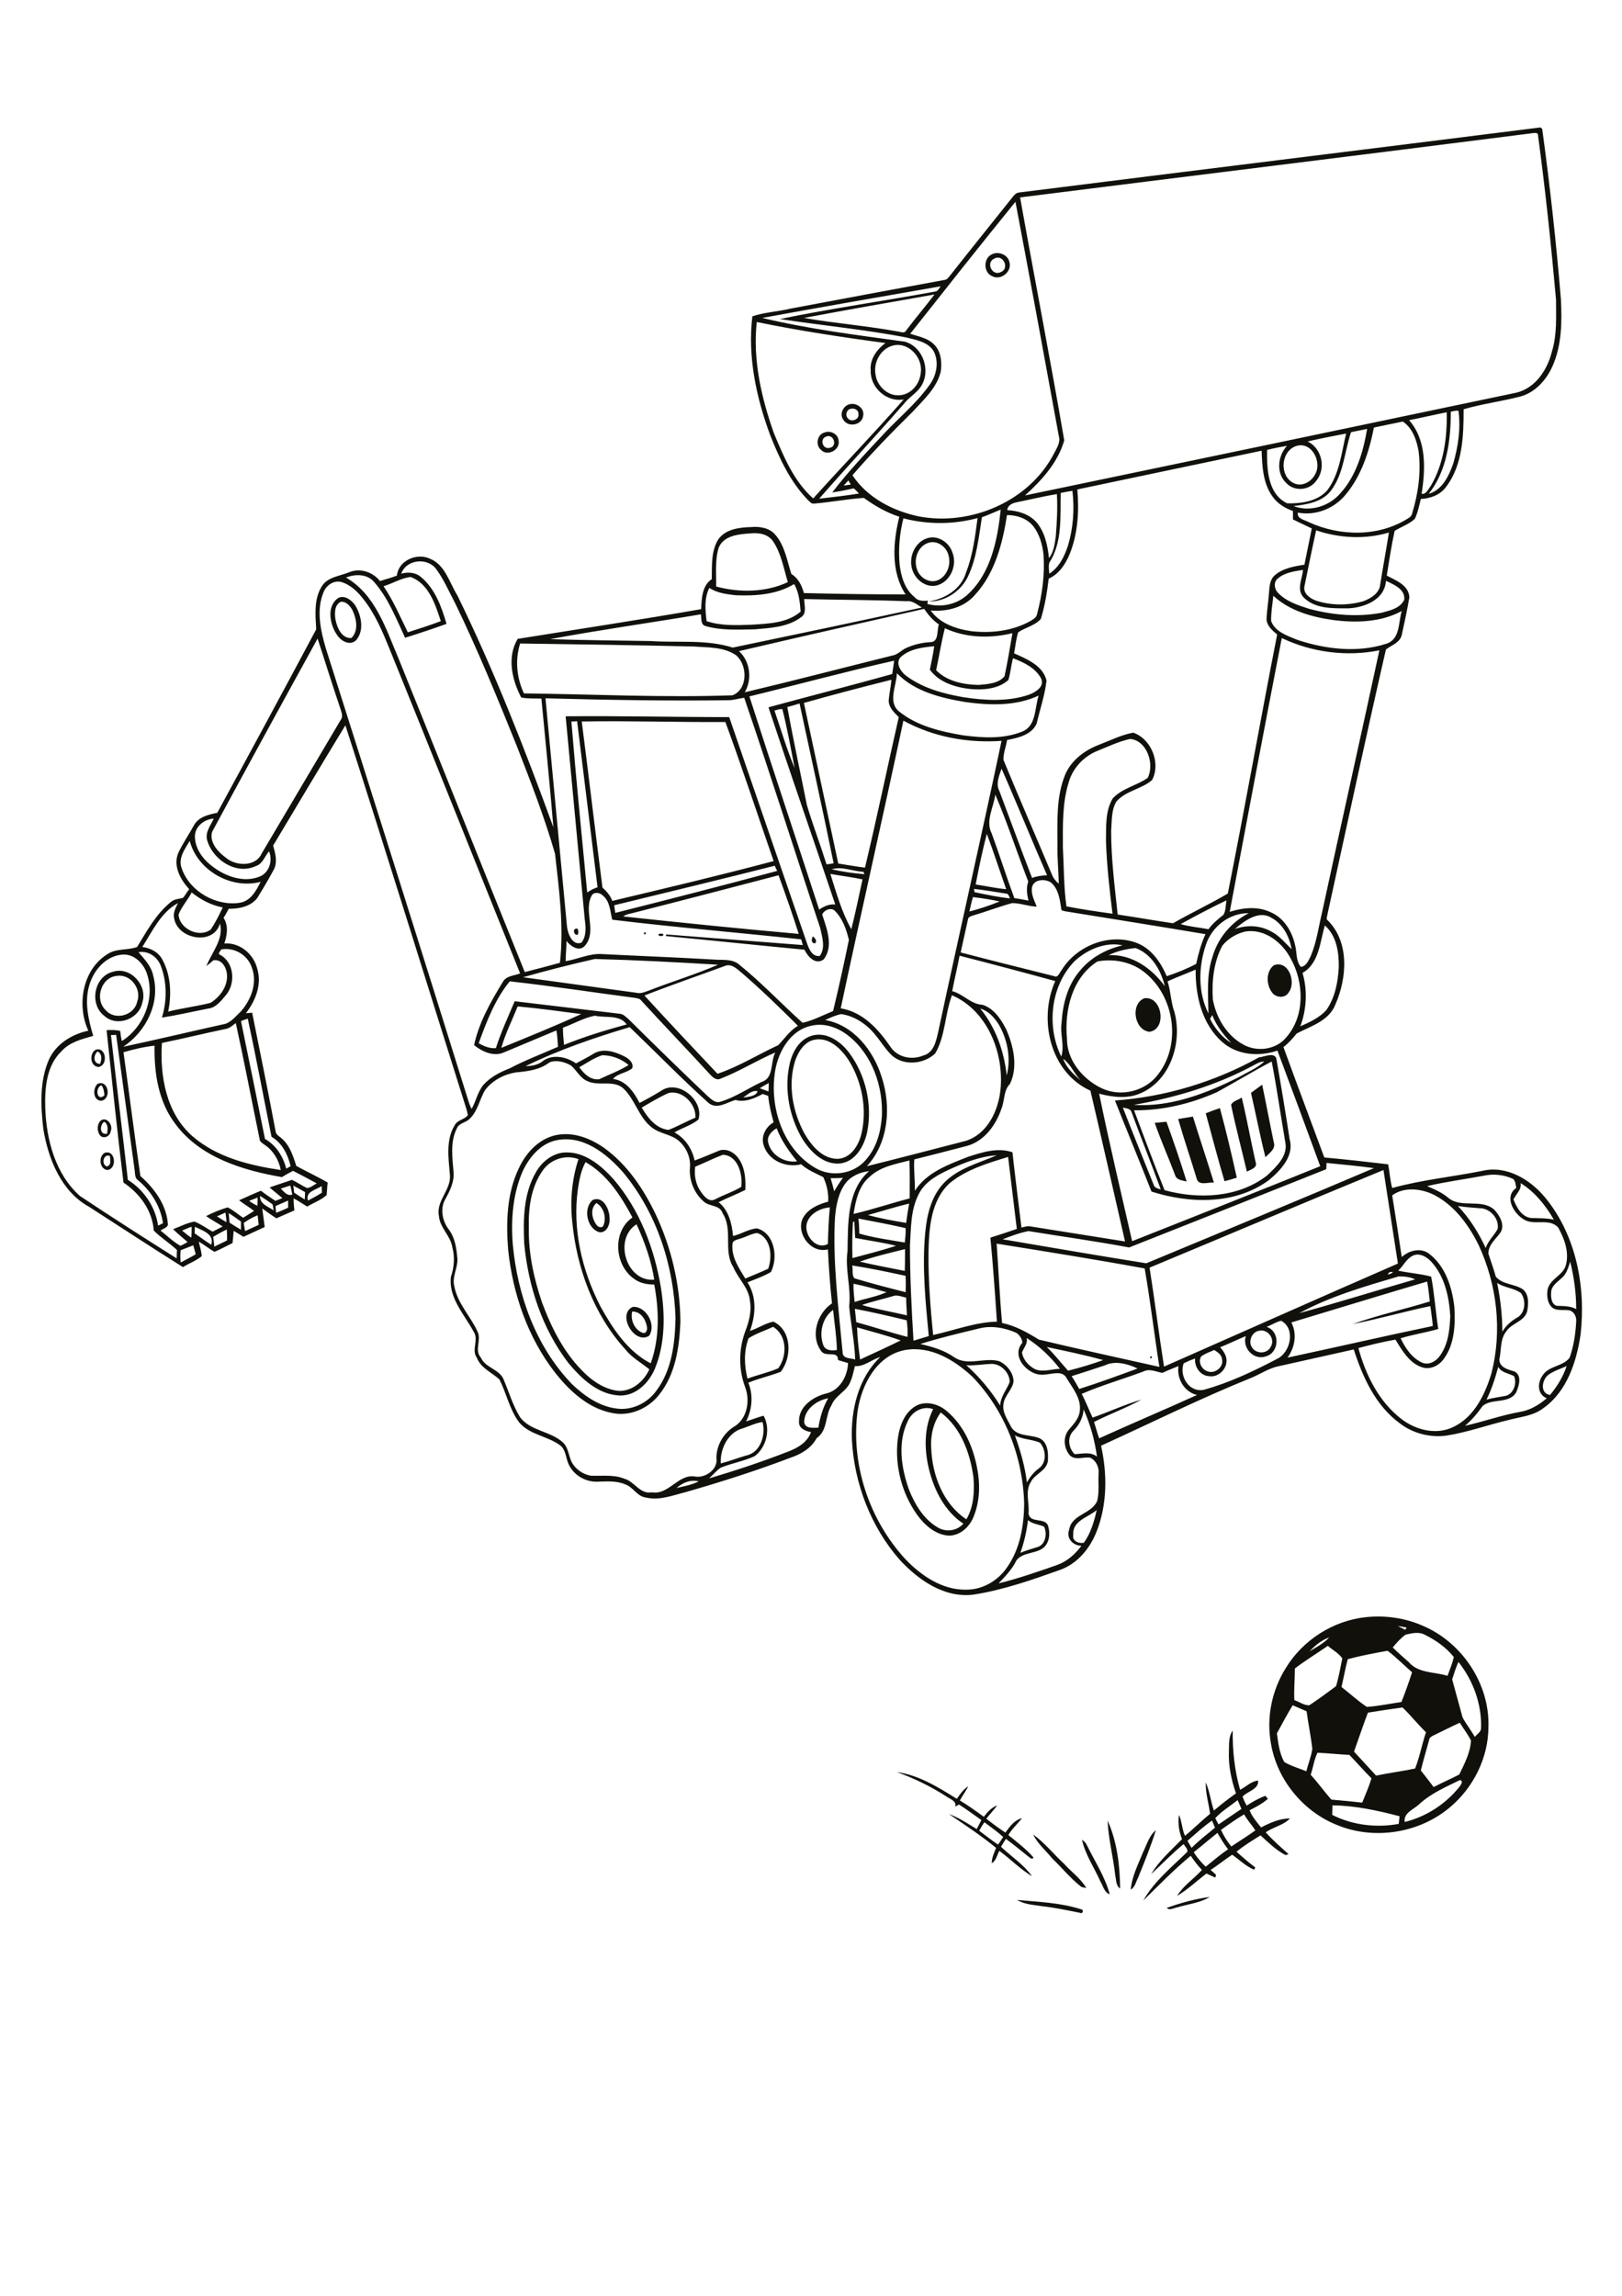 <?xml version="1.0" encoding="utf-8"?>
<!-- Generator: Adobe Illustrator 21.0.2, SVG Export Plug-In . SVG Version: 6.00 Build 0)  -->
<svg version="1.2" baseProfile="tiny" id="Layer_1" xmlns="http://www.w3.org/2000/svg" xmlns:xlink="http://www.w3.org/1999/xlink"
	 x="0px" y="0px" viewBox="0 0 595 842" overflow="scroll" xml:space="preserve">
<g>
	<path fill="#12100B" d="M373.1,696.8c7.8,0.7,15.9,1,23.4,3.4c1.2,0.1,0.8,1.9-0.4,1.3c-4.6-0.9-9.1-1.9-13.8-2.4
		C379.3,698.6,375.9,698.5,373.1,696.8 M428,699.7c5.1-1.8,10.4-3.3,15.8-4c-3.6,2.2-7.9,2.6-11.9,3.8
		C430.6,699.7,429.1,700.8,428,699.7 M396.9,674.7c0.7,0.5,1.4,1.1,1.8,2c2.9,5.9,6.6,11.5,8.4,18c-2-0.6-2.4-3-3.4-4.6
		C401.4,684.9,398.1,680.2,396.9,674.7 M379,672.8c4.2,3,7.5,7.2,11.3,10.7c2.7,3,6.1,5.4,8.2,8.9c-0.8-0.2-1.6-0.1-2.2-0.7
		c-3.8-3-6.8-6.8-10.3-10.1C383.7,678.7,380.7,676.3,379,672.8 M419.3,679.3c1.4-2.8,2.2-6,4.7-8.1c-1.8,5.9-4.2,11.7-6.5,17.4
		c-0.8,1.5-1.1,3.5-2.7,4.4C415.2,688.2,417.5,683.8,419.3,679.3 M406.3,667.7c3.5,7.7,4.5,16.5,4.6,24.9c-1.6-1-1.4-3.2-1.8-4.8
		C408.4,681.1,406.6,674.5,406.3,667.7 M361.1,668.3c-0.7,1-1.3,2-1.9,3.1c2.3,1.7,4.5,3.5,6.9,5.1c0.7-0.9,1.3-1.9,1.9-2.8
		C365.8,671.7,363.4,670,361.1,668.3 M329,649.9c8.1,1.1,15.2,5.6,22,9.8c1.2-1.7,2.4-3.5,4.2-4.6c-0.9,1.8-2.1,3.4-3.1,5.2
		c3,1.8,5.9,3.9,8.8,6c1.3-1.7,2.8-3.4,4.9-4.2c-1.2,1.7-2.7,3.2-4,4.9c2.3,1.8,4.6,3.5,7,5.1c1.6-2.2,3.3-4.6,6.1-5.3
		c-1.6,2.1-3.7,3.9-5,6.2c3.2,2.6,6.5,5.1,9.2,8.2c-0.3,1-1.3,0.1-1.7-0.2c-2.8-2.2-5.5-4.5-8.4-6.6c-0.6,0.9-1.2,1.9-1.8,2.9
		c3.8,3.6,8.3,6.5,11.4,10.8c-4.4-2.6-7.9-6.3-12-9.3c-0.9,1.5-1.1,3.6-2.8,4.5c0-2,0.9-3.8,1.6-5.6c-5.5-4.5-11.4-8.4-17.3-12.4
		c3.6,1.3,6.9,3.5,10.2,5.5c0.6-1.1,1.1-2.2,1.7-3.3c-2.7-1.9-5.4-3.9-8.2-5.7c-0.5,0.3-1,0.5-1.4,0.8c0.6-2.2-2-2.8-3.3-3.8
		C341.5,655.2,335.4,652.2,329,649.9 M437.9,679.3c1.2,1.9,2.7,3.7,4.4,5.3c2.7-2.2,5.3-4.4,8.2-6.4c-1.5-1.9-2.7-3.9-3.9-6
		C443.7,674.5,440.8,677,437.9,679.3 M435.6,675.1c0.5,0.9,1,1.7,1.5,2.6c2.7-2.7,5.7-5,8.6-7.4c-0.4-0.9-0.7-1.8-1.1-2.6
		C441.4,669.9,438.5,672.6,435.6,675.1 M447.9,671.1c1,2.2,2.3,4.3,3.8,6.1c2.9-2,5.9-3.8,8.8-5.9c-1.3-2.1-3-3.8-4.1-5.9
		C453.5,667.1,450.7,669.1,447.9,671.1 M445.8,666.8c0.4,0.8,0.8,1.6,1.2,2.3c2.8-1.9,5.6-3.8,8.4-5.7c-0.5-1.1-0.9-2.1-1.4-3.2
		C451.2,662.4,448.2,664.2,445.8,666.8 M450.8,642.4c0.1-2.6-0.2-5.5,1.4-7.7c-0.1,7.3,0.7,14.7,2.7,21.7c2.2-1.1,4-3.1,6.6-3.4
		c0.4,3.2-3.9,3.9-5.7,5.9c0.4,1.1,0.9,2.2,1.5,3.3c2.2-1.4,4.4-2.7,6.9-3.6c0.2,0.3,0.7,0.9,0.9,1.1c-2,1.8-4.4,3-6.7,4.2
		c0.9,2.4,2.6,4.3,4.2,6.3c3.3-1.7,6.8-3.3,10.6-3.3c-2.3,2.5-6.1,3.1-8.9,5.1c2.6,2.9,5.5,5.4,8.4,8c-0.5,0.1-1,0.5-1.4,0.2
		c-3.3-1.8-6.1-4.5-8.9-7.1c-3,1.9-6,3.7-8.8,6c2.2,2,4.5,4,6.9,5.8c-0.1,0.2-0.4,0.6-0.5,0.8c-3-1.3-5.3-3.6-8-5.5
		c-2.7,1.8-5.2,3.8-7.9,5.6c0.7,0.6,1.4,1.2,2,1.8c-0.1,0.2-0.2,0.7-0.3,1c-1.1-0.5-2.2-1-3.2-1.5c-3.6,2.7-6.9,5.9-10.8,8.2
		c2.3-3.8,6.1-6.2,9.1-9.5c-1.5-1.6-2.9-3.4-4.1-5.2c-6.2,5.1-11.7,10.8-17.4,16.4c4-7.1,10.5-12.3,16.2-17.9
		c0.1-1.1-0.9-1.9-1.4-2.8c-4.2,3.4-8,7.4-11.9,11c2.9-4.9,7.3-8.7,11.3-12.8c-1.1-2.8-1.6-5.9-1.1-8.9c1.1,2.5,1.1,5.3,2.2,7.7
		c3.1-2.6,6-5.5,9.2-8.1c-0.5-3.8-1.7-7.6-1.6-11.5c1.5,3.3,1.8,6.9,3,10.3c2.6-2.2,5.3-4.3,8.1-6.3
		C451.7,652.8,450.6,647.7,450.8,642.4 M488.8,662.1c0,1.1-0.1,2.3-0.1,3.5c7.5,3.8,16.2,4.8,24.4,3.3c0.1-1,0.2-1.9,0.3-2.8
		C505.4,664,497.2,662.2,488.8,662.1 M520.6,661.7c-2,1.9-5.8,3.1-5.3,6.5c7.8-1.9,14.9-6.5,20-12.8c0.5-0.8,1.7-2,0.3-2.6
		C530.3,655.4,524.9,657.7,520.6,661.7 M480.8,650.9c2.7,2.9,5,6.2,7.6,9.1c3.8,0.3,7.6,0.7,11.3,1.1c1.2-3,2.5-5.9,3.4-8.9
		c-2.8-2.8-5.4-5.8-8.1-8.6c-3.9-0.2-7.8-0.6-11.7-0.8C482.1,645.2,481.7,648.2,480.8,650.9 M526.6,636.1c-1,0.5-2.3,0.9-2.4,2.2
		c-1,3.7-2.1,7.3-3,11c1.6,2,3.2,4.1,4.7,6.1c3.1-1.6,6.3-3,9.4-4.6c1.9-3.9,4.1-8.1,4.3-12.5c-1.2-2.3-2.8-4.4-4.1-6.5
		C532.4,633.2,529.5,634.7,526.6,636.1 M501.8,628.1c-1.8,4.7-3.4,9.5-5.1,14.3c2.7,2.9,5.4,5.9,8.1,8.8c4.7-1,9.6-1.6,14.3-2.6
		c1.7-4.3,2.5-8.9,4-13.3c-3-2.9-5.6-6.2-8.6-9.1C510.3,626.8,506,627.4,501.8,628.1 M468.4,635.7c0.5,3.5,0.9,7.3,2.7,10.5
		c2.5,1.5,5.4,2.3,8.1,3.4c0.7-2.8,1.8-5.4,2.2-8.2c-0.5-4.6-1.5-9.2-2.1-13.8c-1.7-0.7-3.4-1.5-5.1-2.2
		C472.1,628.8,470.3,632.3,468.4,635.7 M532.7,615.9c1.3,4.6,2.5,9.3,3.8,13.9c1.3,2.5,3.1,4.7,4.5,7.2c0.8-1,2.3-1.8,2.3-3.2
		c0.3-8.8-2.9-17.5-8.3-24.3C534.1,611.5,533.4,613.7,532.7,615.9 M494.4,608.5c-0.9,3.3-1.5,6.8-2.3,10.2c3.1,2.4,6,5.1,9.3,7.3
		c4.3-0.3,8.5-1.2,12.7-1.8c1.4-3.6,2.7-7.2,3.9-10.9c-3-2.6-5.8-5.5-9-7.9C504.1,606.3,499.2,607.2,494.4,608.5 M475,611.9
		c0,3.9-0.4,7.8-0.2,11.6c1.8,0.6,3.6,2,5.5,1.9c3.3-2.2,6.6-4.6,9.8-7c1-3.3,1.6-6.8,2.3-10.2c-1.3-1.9-3.6-3.1-5.3-4.6
		C483.1,606.4,478.9,608.9,475,611.9 M480.4,605.6c2.5-1.5,5.2-2.9,7.2-5.1C484.8,601.5,482.4,603.5,480.4,605.6 M515.6,599.5
		c-1.8,1.3-3.3,3-4.7,4.7c1.9,1.9,3.9,3.6,5.9,5.4c3.5,4.1,9.4,3.5,14.2,5c0.8-2.3,1.8-4.5,2.3-6.9c-2.8-3.5-6.5-6.1-10.5-8.1
		C520.5,598.3,517.9,599,515.6,599.5 M512.7,596.3c0.9,0.5,1.8,0.9,2.8,1.4c0.1-0.2,0.4-0.6,0.5-0.8
		C514.9,596.7,513.8,596.5,512.7,596.3 M500.9,593.1c7.3-0.8,14.7,0.3,21.4,3.3c14.2,6.2,24.2,21.3,23.7,36.9
		c0,11.3-5.5,22.3-14.1,29.5c-11.2,9.5-27.7,12.1-41.2,6.6c-12.6-4.9-22.3-16.7-24.5-30.1c-1.7-9.5,0.4-19.5,5.5-27.6
		C477.9,601.5,489,594.4,500.9,593.1 M341.6,531.2c0.4,9.9,4.4,20.4,12.9,26c2.7-4.6,3-10.1,2.6-15.3c-1.2-9-4.6-18.3-12-23.9
		C342.3,521.8,341.3,526.6,341.6,531.2 M333,521.2c-3.8,7.8-2.4,17.1,0.4,25c2.2,5.6,5.5,11.1,10.8,14.1c3,1.7,6.9,1.1,9.2-1.5
		c-6.8-4.5-10.7-12.2-12.6-19.9c-1.8-7.3-1.9-15.3,1.5-22.1C338.6,515.4,334.5,517.7,333,521.2 M336.8,515.2
		c3.6-1.4,7.7-0.1,10.5,2.3c6.2,5.2,9.6,12.9,11.1,20.7c1.2,5.9,1.1,12.2-1.2,17.9c-1.4,3.7-4.7,6.9-8.9,7.1
		c-5-0.2-9.1-3.8-11.9-7.7c-5.6-7.9-8.2-17.9-7.1-27.5C329.9,523,331.9,517.4,336.8,515.2 M421.9,497.6
		C423.4,496.8,421.9,499.3,421.9,497.6 M495.8,485.5C496.1,485.8,496.1,485.8,495.8,485.5 M231.9,481c-0.7,3.1,0.8,6.6,3.8,7.8
		c1.4,0.5,1.9-1.3,1.6-2.3C236.8,483.7,234.9,480.9,231.9,481 M232.1,479.3c4.9-0.4,8.8,6.6,6,10.6
		C232.7,493.3,226.2,482,232.1,479.3 M218.8,449.2c0.6,0.9,2.2,1.4,2.6,0.1c1.1-2.8,0.1-6.5-2.6-8.1
		C216.4,443.2,217.1,446.9,218.8,449.2 M217.4,440.1c3.8-1.7,6.2,3.4,6.2,6.5c0.3,2.3-1,5.7-3.8,5.3
		C215.3,450.5,213.8,443.2,217.4,440.1 M240,469.3c-1.1-7-3.5-13.8-6.5-20.3C224.9,454.4,229.8,470.3,240,469.3 M212,436
		c-2.1,14.8,1.5,30,8.3,43.2c4.5,8.1,9.9,16.4,18.4,20.8c3.3-9.2,3.1-19.4,1.3-28.9c-2.6,0-5.3-0.5-7.4-2.1
		c-7.2-5-8.1-17.3-0.6-22.5c-4.2-7.9-9.3-15.8-17.2-20.3C213.1,429.3,212.5,432.7,212,436 M199,429.4c-4.2,6-5.2,13.6-5,20.7
		c-0.2,9.4,1.8,18.6,4.8,27.5c3.6,9.7,8.4,19.2,16.1,26.4c3.3,3.1,7.4,5.6,12,6.1c5,0.2,9.3-3.5,11.3-7.9c-2.9-2.4-6.3-4.2-8.7-7.2
		c-11.7-12.8-18-30-19.6-47.1c-0.8-7.6-0.1-15.5,2.3-22.8C207.4,423.3,201.8,425.2,199,429.4 M206.6,422.7
		c7.5-0.7,13.8,4.6,18.5,9.8c9.5,11.1,14.9,25.2,17.3,39.5c1.6,9.9,1.7,20.4-2.1,29.8c-2.2,5.3-6.9,10.1-12.9,10
		c-7.9-0.3-14-6.1-18.8-11.8c-9.7-12.6-14.8-28.2-16.3-43.9c-0.4-8.8-0.3-18.3,4.3-26.2C198.6,426.3,202.3,423.2,206.6,422.7
		 M39.2,427.8c1.8-0.5,1.2-2.6,1.1-3.9C37.8,423.1,37.1,427.1,39.2,427.8 M38.4,422.8c4-1.3,4.7,6,0.9,6.3
		C36.4,428.6,36.1,424.1,38.4,422.8 M203.6,418.3c-5.5,1.4-9.4,6.1-11.8,11.1c-3.7,8.4-4.4,17.8-3.7,26.9
		c1.7,18.7,8.5,37.6,21.7,51.3c4.6,4.4,10.2,8.3,16.6,9c5.6,0.7,11.2-2.1,14.4-6.6c5.7-7.6,6.8-17.4,7-26.6
		c-0.6-19.1-6.8-38.4-19.1-53.3C222.5,423,213.6,415.9,203.6,418.3 M205.1,416.1c5.9-0.8,11.6,1.5,16.4,4.8c8.5,6.1,14.5,15,19,24.4
		c5.8,12.3,9,25.9,9.1,39.5c-0.4,9.3-1.8,19.2-7.8,26.7c-4,5.1-10.8,8.1-17.3,6.7c-8.7-1.7-15.5-8-20.8-14.7
		c-10.1-12.9-15.6-29-17.3-45.2c-0.8-10-0.5-20.6,3.9-29.8C193.1,422.4,198.3,417,205.1,416.1 M423.6,411.8c1.4-0.1,2.9-0.3,4.3-0.4
		c2.6,7.2,5.1,14.5,7.4,21.9c-1.6-0.4-3.8-0.5-4.3-2.5C428.6,424.4,425.8,418.2,423.6,411.8 M39.3,415.8c0.2-1.6,0.5-3.5-1.1-4.4
		C36.5,412.7,36.5,416.3,39.3,415.8 M36.9,411c2.3-1.7,4.7,1.7,3.7,3.9c-0.2,1.8-2.5,2.9-3.8,1.6C35.5,415,35.5,412.4,36.9,411
		 M432.2,410.4c1.8-0.3,3.6-0.6,5.4-0.9c2.5,8.1,5.2,16.1,7.7,24.2c-2-0.2-5.6,1.3-6.3-1.4C436.8,425,434.3,417.8,432.2,410.4
		 M442.3,408.3c1.7-0.7,3.4-1.3,5.2-1.9c2.3,8.4,4.3,17,6.2,25.5c-1.5,0.5-3,0.9-4.5,1.3C446.7,424.9,444.6,416.6,442.3,408.3
		 M451.6,405.2c0.6-1.4,2.7-1.8,3.9-2.7c1.9,7.8,3.3,15.8,5.1,23.7c0.8,2.1-1.8,2.7-3.2,3.5C455.5,421.6,453.3,413.4,451.6,405.2
		 M458.9,400.8c1.4-1,2.7-2,4.1-3c1.5,7.1,2.8,14.2,4.3,21.3c0.7,2.3-1.7,3.8-3.1,5.3C462.2,416.5,460.7,408.6,458.9,400.8
		 M38.3,401.7c-0.1-1.3-0.3-2.7-1.1-3.7C34.7,399,35.6,404.2,38.3,401.7 M35.8,397.5c4-1.7,5.2,5.5,1.4,6.2
		C34.1,403.7,33.9,399.2,35.8,397.5 M411.9,406.2c3.7,9.5,7.5,18.9,11.3,28.3c0.3,1.2,1.6,1.4,2.6,1.7c-3.5-9.5-7.2-18.8-10.7-28.3
		C414.7,406.5,413.1,406.5,411.9,406.2 M446.5,400.5c-9.6,4.3-20,6.8-30.5,6.7c3.7,9.8,7.3,19.6,11.2,29.3
		c12.4,3.4,27.1,2.8,37.6-5.4c3.3-3.1,7.7-7.1,6.7-12.1c-1.7-9.9-3.1-19.8-5-29.7C459.8,392.8,453.3,396.8,446.5,400.5 M459.3,391
		c-13.5,7.2-28.3,11.6-43.4,14.2c13.5,0.9,26.7-4.2,38.6-10.2c3.1-1.8,6.6-3.2,9.3-5.7C462.2,389.3,460.8,390.2,459.3,391
		 M461.8,387.8c2-0.2,6.2-2.3,6.5,1c1.7,9.7,3.3,19.4,4.8,29.1c1.7,6-3.3,11.3-7.5,14.8c-12.3,9.2-29.1,8.8-43.2,4.3
		c-4.4-11.2-9-22.3-13.4-33.4C427.4,402.3,445.6,396.8,461.8,387.8 M35.8,385.6c-1.6,1.4-1.7,4.5,0.9,4.6
		C37.3,388.6,37.6,386.6,35.8,385.6 M34.9,385.1c3.9-1.7,5,5.5,1.3,6.2C33.1,391.2,32.7,386.6,34.9,385.1 M298.4,381.4
		c-3.5,0.9-5.6,4.4-6.7,7.6c-2.8,8.9-0.9,18.9,3.5,26.9c2.6,4.4,6.6,9.2,12.2,9.1c4.8-0.3,7.6-5,8.6-9.2c2.1-8.9,0.3-18.7-4.4-26.5
		C308.9,384.9,304.1,380,298.4,381.4 M297,380.1c5.6-2.2,11.2,1.6,14.5,6c6.1,8.2,8.6,19.1,6.6,29.1c-1.1,5.1-4.3,10.9-10,11.5
		c-6.2,0.5-11-4.5-14-9.4c-4.4-7.7-6.3-17-4.7-25.8C290.2,386.9,292.4,382,297,380.1 M419.8,366.1c6.5-0.9,8.4,11.3,1.9,12.3
		C416.1,377.9,414.5,368.2,419.8,366.1 M42.9,357.9c-5.9,0.5-8.3,8.7-4.1,12.6c3.4,3.9,10.5,1.9,11.5-3.1
		C52.1,362.9,48,357.1,42.9,357.9 M41.4,356.4c6.4-2.1,12.9,5,10.8,11.3c-1.2,6-9.2,9.1-13.9,4.9C32.6,368.3,34.5,358.1,41.4,356.4
		 M467.3,354c5.4-2,8.3,6.3,5.4,10c-1.2,2.1-4.4,2-5.9,0.2C464.5,361.4,464.2,356.4,467.3,354 M299.1,345.9
		c-1.6,0.3-1.5-1.6-0.9-2.5C298.9,344,299.8,344.9,299.1,345.9 M241.5,342.7c0.5-0.4,1.4-0.4,1.9,0
		C243.4,343.5,241.5,343.5,241.5,342.7 M236.2,342.1C237.8,341.3,236.3,343.8,236.2,342.1 M211.2,340.6c1-0.5,1.2,1.5,0.7,2.2
		C210.7,343.2,209.9,341,211.2,340.6 M125,220.7c-2.4,1.2-2.3,4.4-1.9,6.7c0.6,2.9,2.3,6.8,5.8,6.6c2.7-2.7,1.9-7,0.4-10.2
		C128.5,222.3,127,220.5,125,220.7 M124.1,219.3c2.3-1.2,4.9,0.8,6.2,2.7c2.2,3.6,3.4,9,0.5,12.6c-2.1,2.4-5.5,0.7-7-1.5
		C121,229.3,119.6,222.3,124.1,219.3 M340.8,199c-4,1.1-5.7,5.9-4.5,9.5c0.8,3.2,4.5,5.6,7.7,4.3c3.3-1.4,4.9-5.5,4-8.9
		C347.4,200.8,344.1,198.1,340.8,199 M339.8,197.5c4-1.5,8.4,1.3,9.6,5.2c1.9,4.8-1,11.1-6.2,12.1c-3.6,0.6-7-2-8.3-5.2
		C333,205.1,335.2,199.2,339.8,197.5 M303.1,160.1c-2.6,0.8-1.3,5,1.4,4.1C307.3,163.6,305.8,159,303.1,160.1 M302.5,158.6
		c2.1-0.8,4.9,0.5,5.1,2.9c0.8,3.3-3.9,6-6.3,3.6C299,163.4,299.7,159.3,302.5,158.6 M312.2,149.9c-1.6,0.2-2.3,2.3-1.2,3.5
		c1.2,1.6,4.3,0.5,3.9-1.6C315,150.4,313.4,149.6,312.2,149.9 M311.2,148.4c2.7-1.1,6.2,1.3,5.4,4.3c-0.6,3.3-5.5,4.1-7.2,1.3
		C307.9,152.1,309.1,149.2,311.2,148.4 M364.8,94.8c-3.3,1.4-0.9,6.6,2.3,5C370.5,98.5,368,93.1,364.8,94.8 M363.8,93.3
		c2.4-1.3,6,0.1,6.5,2.9c1,3.4-3.2,6.8-6.3,5.1C360.8,100.1,360.6,94.8,363.8,93.3 M374.3,569.5c2.1-0.9,4.3-1.5,6.5-2.2
		c2.8-1,3.4-5,2.2-7.4c-1.9-0.9-4.2-0.9-5.9-2.4C376.6,561.6,375.7,565.6,374.3,569.5 M393.7,562.9c-0.5,2.3,2.1,3.3,3.9,2.9
		c2.5-3.5,3.8-7.8,4.7-12C399.2,556.5,393.3,557.7,393.7,562.9 M248.2,545.7c2.7-0.6,5.5-1.1,8.1-2.4
		C253.3,542.5,250.4,543.8,248.2,545.7 M372.3,526.4c2,5.6,3.7,11.4,4.4,17.3c1.1-2,2.5-3.8,4.4-5.2c3-2.1,2.6-6.9,0.4-9.4
		C378.6,527.8,375.2,528,372.3,526.4 M272.6,523.8c-5.5,1.4-8.5,7.5-8.2,12.9c3.2-0.8,6.2-2,9.3-2.9c5.3-1,7.3-7.7,6-12.3
		C277.2,521.9,274.9,523,272.6,523.8 M397.5,516.9c-0.2,3-1.6,5.7-3.7,7.8c-2.4,2.4-1.9,6.3,0.4,8.6c2.8-0.1,5.8-1,8.2,0.9
		C401.6,528.3,400,522.4,397.5,516.9 M295,521.6c0.4,2.5,3.4,2,5.2,2c0.6-3.8,1.7-7.5,3.6-10.8C299.5,513.6,295,516.9,295,521.6
		 M549.6,501.3c-1.1,4.1-2.4,8.2-4.3,12c2.2-0.6,4.4-0.9,6.6-1.3c3.2-0.4,4.7-4.6,3.5-7.3C553.5,503.6,550.8,503.5,549.6,501.3
		 M568,504.2c-2.4,1.8-3.2,6.8,0.6,7.4c2.6-3.1,4.8-6.7,6.1-10.6C572.5,502,570.1,502.7,568,504.2 M426.4,503.5
		c-2.3-0.4-4.7-1.7-7-0.5c-7.5,2.8-15.2,5-22.6,8.2c1.5,2.8,2.6,5.8,4,8.7c6-2.1,11.8-4.8,17.9-6.6c-5.6,3.1-11.7,5.3-17.4,8.2
		c0.7,2,1.2,4.1,1.9,6c11.9-5.4,24-10.5,35.9-15.9c-4.7-1.1-7.5-6-6.8-10.6C430.3,501.8,428.3,502.6,426.4,503.5 M354.5,500.7
		c4.8,4.3,9,9.3,12.4,14.8c0.1-3.3,2.4-5.8,3.5-8.7c-0.1-3.5-3.3-6.7-6.8-6.6C360.6,500.3,357.5,500.9,354.5,500.7 M405.4,500.7
		c-4.1,1.4-8.2,2.7-12.3,4c1,1.5,1.9,3.1,2.8,4.7c7.2-2.3,14.3-4.9,21.4-7.5C413.8,500.2,409.1,498.9,405.4,500.7 M440.6,497.5
		c-1.2,2,0.2,4.7,2.3,5.4c2.6,1.1,6-1.4,5.4-4.3c-0.1-1.7-1.6-2.7-2.9-3.5C443.7,495.9,442,496.4,440.6,497.5 M332.1,495.1
		c-10.5,1.9-16.1,12.8-17.5,22.4c-2.6,19.5,4.3,40,17.6,54.4c5.7,5.9,13.2,11.1,21.8,11.1c6.2,0.2,12.1-3.2,15.5-8.3
		c4.7-6.7,6.1-15.1,6.2-23.1c-0.4-17.1-7-34.2-18.9-46.6C350.2,498.8,341.4,493.5,332.1,495.1 M384,494c2.8,2.7,5.2,5.8,7.8,8.7
		c4.4-1.1,8.7-2.4,12.9-3.9C397.9,496.9,390.9,495.5,384,494 M376.6,490.7c0.5,2-1,3.5-1.7,5.3c0.4,2.7,2.5,5,4.9,6.2
		c2.9,1.1,6-0.1,9-0.2C385.4,497.6,381.3,493.7,376.6,490.7 M462.2,488c-2.9,0.2-4.5,3.9-2.9,6.2c1.5,2.4,5.5,2.4,6.8-0.2
		C467.9,491.3,465.3,487.5,462.2,488 M358.8,487.3c-7.1,1.7-14.2,3.4-21.2,5.6c4.4,1,8.8,2.3,12.5,4.9c4.9,3.3,11-0.1,16.4,1.4
		c2.9,1.3,5.3,4.3,5.3,7.5c-0.5,3.1-3.3,5.1-3.7,8.2c-0.5,3.1,1.5,5.7,2.8,8.4c2.2,3.7,7.1,2.7,10.5,4.2c3,1.5,3.2,5.4,3,8.3
		c-0.5,3.6-4.7,4.7-6.2,7.6c-2.3,3.5-0.5,7.8-0.9,11.7c0.6,3.8,6.2,1.2,7.2,4.6c0.8,2.7,0.5,6.1-1.8,8c-2.9,2.2-7.4,1.5-9.8,4.5
		c-1.6,3.3-4.1,5.9-6.6,8.5c7.3-1.8,14.5-4.3,21.6-6.8c3.6-1.3,6.5-3.9,8.8-7c-3.1,0-5.7-2.8-4.5-5.9c0.9-5.7,8.3-5.7,10.3-10.6
		c0.8-3.3,0.3-6.7,0.5-10c0.2-2.3-0.9-4.8-3.1-5.8c-2.4-0.4-5.3,1.1-7.4-0.8c-2.3-2.6-2.7-6.9-0.3-9.6c1.7-2,3.6-4,3.9-6.7
		c0.6-4.6-2.6-8.4-4.8-12c-1.5-3.1-5.4-1.5-8-1.4c-5.7,1-12.8-6.5-8.3-11.6c0-1.5-1-2.9-2.2-3.7C368.5,486.9,363.5,486,358.8,487.3
		 M314.4,486.8c0.1,4,0.6,7.9,1.1,11.8c5-2.3,10-4.6,14.9-7C325.2,489.7,319.8,488.4,314.4,486.8 M274.6,490.8
		c-1.8,4.7-1.6,10-0.4,14.8c3.7-1.4,7.7-2.2,11.3-3.8c3.3-4.5,3.3-12-1.9-15.2C280.7,488,277.4,489,274.6,490.8 M464.6,486.6
		c5,1.6,4.8,9.3-0.1,10.8c-4.5,1.7-8.9-3-7.5-7.4c-3.1,1.3-6.2,2.8-9.4,4.1c1.3,1.5,2.6,3.4,2.3,5.5c-0.3,3-3.3,5.6-6.3,5.1
		c-3.3-0.1-5.5-3.4-5.2-6.5c-1.4,0.5-2.8,1.1-4.2,1.8c-1.7,4.7,2,10.8,7.4,9.7c9.4-2.6,18.2-6.8,26.8-11.3c5-2.3,7-11.1,1.6-14
		C468.2,484.7,466.5,486,464.6,486.6 M302,493.3c0.8,2.1,3.2,2.1,5,1.8c-0.1-4.9-0.9-9.8-1.4-14.7
		C301.6,483.3,300.4,488.9,302,493.3 M313.6,480c0.2,1.6,0.3,3.3,0.5,4.9c6.3,1.7,12.5,3.8,18.8,5.4c0.1-2,0-4.1-0.3-6.1
		C326.3,482.7,320,481.2,313.6,480 M316.2,478.6c5.4,1.6,11,2.5,16.5,3.8c-0.1-2.2-0.3-4.3-0.3-6.5c-1.6-0.3-3.3-1.2-5-0.5
		C323.7,476.5,319.9,477.3,316.2,478.6 M313.1,470.8c-0.1,2.3,0.2,4.5,0.4,6.7c3.9-1.3,8-1.9,11.7-3.6
		C321.2,472.8,317.2,471.6,313.1,470.8 M549.2,470.5c1.2,5.9,1.9,11.9,1.9,17.9c1.3-2.2,3.1-3.8,5.3-5.1c3.2-1.6,3.5-6.5,1.5-9.1
		C555.3,472.3,551.8,472.3,549.2,470.5 M473.7,485c2.2,4.2,1.3,9.2-1.4,12.9c17.8-3.8,35.5-7.9,53.3-11.6c-0.2-2.5-0.6-4.9-0.9-7.3
		c-9.6,2-18.9,4.7-28.5,6.6c9.2-3.3,18.9-5.4,28.3-8.3c-0.3-2.4-0.5-4.9-1-7.3C506.9,474.9,490.3,480,473.7,485 M476.6,481.6
		c14.2-3.9,28.3-8.3,42.5-12.4c-1.8-0.9-4-1.1-6-1.1C500.6,471.8,488,475.4,476.6,481.6 M509.7,466.6
		C507.4,468.7,513.3,465.8,509.7,466.6 M312.6,464.1c0.4,1.5-0.2,3.5,0.8,4.7c6.2,1.9,12.5,3.5,18.8,5.1c0.1-2,0.1-4,0-6
		C325.7,466.5,319.1,465.1,312.6,464.1 M572.9,468.7c-1.6,1.5-3.9,2.9-3.9,5.4c-0.1,1.7,0.1,4.3,2.1,4.8c2.4,0.1,4.9,0,7.1,1.2
		c0-5.9-0.8-11.7-2.2-17.4C575.3,464.8,574.7,467.2,572.9,468.7 M518.3,460.5c-2.4,1.1-3.5,3.8-5.4,5.5c4,0.9,8.1,1.1,12.1,2.2
		c1.2,6.3,1.6,12.8,2.6,19.2c-4.5,1.3-9.2,2-13.8,3.4c1.7,3.6,4.1,7.2,7.8,8.9c2.6,1.2,5.5-0.6,6.9-2.9c2.8-4.1,3.3-9.3,3.5-14.1
		c-0.4-7-2-14.5-6.9-19.9C523.6,461.1,520.8,459.3,518.3,460.5 M315.4,462.7c5.5,1.3,11,2.3,16.5,3.4c0.1-2.7,0.1-5.3,0.1-8
		C326.4,459.5,320.8,460.8,315.4,462.7 M66.3,458.5c-0.2,1.5-0.2,3,0,4.5c1.8-1,3.7-1.9,5.5-3c-0.3-1.1-0.6-2.2-0.9-3.3
		C69.4,457.3,67.9,457.9,66.3,458.5 M365.6,456.1c0.7,9.7,1.1,19.4,2,29.1c4.9,1,9.3,3.5,13.5,6.1c14.7,3.5,29.4,6.7,44.2,10
		c-1.9-12-3.3-24.1-5.4-36.1C401.9,461.9,383.7,459,365.6,456.1 M271.4,454.3c-1,0.4-2.6,0.5-2.7,1.9c-0.5,4.8,2.4,8.9,4.7,12.7
		c2.8-1.2,5.6-2.3,8.4-3.6c1.6-4.4,1.1-11.3-4-13.1C275.6,452.4,273.6,453.7,271.4,454.3 M78.2,453.6c0.2,1.2,0.3,2.4,0.4,3.6
		c1.6-0.8,3.2-1.5,4.7-2.3c0-1.3,0-2.7-0.1-4C81.5,451.7,79.9,452.6,78.2,453.6 M71.5,449.9c0,0.8-0.1,1.6-0.1,2.4
		c2,1.4,4,2.9,6.1,4.2C78.7,452.5,74.2,451.3,71.5,449.9 M66.8,451.3c1.1,0.9,2.2,1.9,3.4,2.6c0.1-1.4,0.1-2.7,0.1-4
		C69.1,450.3,68,450.8,66.8,451.3 M312.9,448.1c-0.3,4.4-0.3,8.9-0.2,13.3c5.3-1.4,10.7-2.8,16-4.5c-5-1.3-10-1.9-15-2.9
		c-0.1-2-0.2-4-0.3-6C313.2,448.1,313,448.1,312.9,448.1 M314.9,446.9c0.2,1.8,0.3,3.7,0.3,5.5c5.4,1.6,11.1,2.3,16.7,3.3
		c0.2-1.8,0.4-3.5,0.3-5.3C326.5,449.1,320.7,448,314.9,446.9 M89.4,448.5c0.2,1,0.3,2,0.5,3c1.7-0.8,3.4-1.5,5-2.3
		c-0.1-1.2-0.3-2.4-0.4-3.5C92.7,446.4,91,447.4,89.4,448.5 M83.9,444.9c0.1,1.2,0.2,2.3,0.3,3.5c1.4,0.9,2.8,1.8,4.2,2.6
		c0-1,0-2,0-3C87,447,85.5,445.9,83.9,444.9 M79.6,446.1c1.1,0.7,2.3,1.5,3.5,2.1c-0.1-1.2-0.2-2.3-0.4-3.5
		C81.7,445.2,80.6,445.6,79.6,446.1 M295.9,448.9c-0.9,4.1,3.5,9.7,7.8,7.3c0.1-4.5,0.3-9,0.7-13.4
		C300.9,443.1,296.8,445.1,295.9,448.9 M534.8,442.3c4.3,4.5,7.6,9.8,10.2,15.4c0.9-2.7,3.1-4.6,4.4-7c0.6-3.9-2.9-7.7-6.8-7.6
		C540,442.9,537.4,442.7,534.8,442.3 M318.4,445.6c4.6,1.3,9.3,2.1,14,2.9c0.3-2.4,0.7-4.7,1.1-7.1
		C328.5,442.6,323.5,444.2,318.4,445.6 M101.1,442.3c0,0.8,0.1,1.7,0.2,2.5c1.5-0.6,3-1.2,4.4-1.9c0-0.9,0-1.7,0-2.6
		C104.2,441,102.6,441.6,101.1,442.3 M91.4,440.4c0.9,0.7,1.9,1.3,3,1.8c0.1-1,0.1-2,0.1-3C93.5,439.6,92.4,440,91.4,440.4
		 M95.4,438.6c-0.2,3,3,3.9,5,5.3c-0.1-0.8-0.3-1.5-0.4-2.2C98.5,440.6,97,439.6,95.4,438.6 M510.7,438.4c1.2,7.5,2.4,15.1,3.5,22.6
		c2.8-2.5,7.2-3.6,10.3-1c5.8,4.6,8.2,12.2,9,19.3c0.4,6.5,0.1,13.7-3.9,19.1c-1.8,2.5-5,4.1-8.1,3c-4.6-1.6-7.2-6.2-9.6-10.1
		c-4.6,0.8-9.1,1.9-13.6,3.1c2.7,9.9,7.5,19.7,15.9,26.1c5.4,4.1,13,5.9,19.2,2.7c7.5-3.7,11.4-11.9,13.7-19.5
		c4-15.6,2.1-32.5-4.7-47.1c-3.6-7.3-8.7-14.3-16-18.2C521.7,435.9,515.1,435.1,510.7,438.4 M113,440.3c1.7-0.9,3.4-1.8,5.1-2.9
		c0-0.8-0.1-1.6-0.1-2.4C115.9,436.4,111.9,437,113,440.3 M107.6,434.8c0.1,0.9,0.2,1.7,0.3,2.6c1.3,0.9,2.6,1.7,3.9,2.5
		c0-0.9,0.1-1.8,0.1-2.7C110.5,436.4,109.1,435.6,107.6,434.8 M103,435.9c1.1,1.1,2.4,2.9,4.2,2.2c-0.2-1.1-0.4-2.2-0.7-3.3
		C105.3,435.2,104.2,435.5,103,435.9 M557.8,433.9c0.4,2.5-1.7,4-2.6,6c1.2,3,3,6.4,6.5,6.8c2.8,0.1,5.6,0,8.3,0.6
		C567,442.1,563,437.1,557.8,433.9 M304.7,432.1c0.5,1.6,0.9,3.2,1.3,4.8c1-1.7,2-3.3,3.2-4.9C307.7,432.1,306.2,432.1,304.7,432.1
		 M544.2,431.2c-6.9,1.3-13.9,2.2-20.7,3.8c2.8,1.2,5.6,2.4,7.9,4.4c4.8,3.8,12,0.1,16.7,4.2c2,2.1,4,5.5,2.4,8.3
		c-1.7,2.5-4.6,4.6-4.5,7.9c0.9,2.8,1.9,5.5,2.7,8.4c2.5,3,7,2.6,10,4.7c2.3,2,2,5.4,1.5,8.1c-1.1,3.7-5.6,4.2-7.6,7.2
		c-2.4,2.9-1.8,7-2.6,10.4c0.1,3,3.3,3.7,5.6,4.4c2.8,1.5,1.6,5.3,0.6,7.6c-2.5,4.4-8.8,2.1-12.3,5c-1.9,2.7-4,5.2-6.5,7.3
		c6.8-1.5,13.4-3.9,20.2-5.1c3.7-0.6,7-2.6,9.8-5c-3.5-1.4-3.5-5.7-1.5-8.4c2.3-3.6,7.5-3.2,9.9-6.5c1.5-4.3,2.2-8.9,2.4-13.4
		c0.1-1.6-0.7-3.3-2.3-3.9c-2-0.4-4.1,0.2-6-0.7c-2.2-1.4-2.6-4.5-2.2-6.9c0.8-4,5.7-5.2,6.7-9c1.3-4.7-0.5-9.7-2.8-13.8
		c-3.4-3.8-9.2-0.3-13.1-3.3c-3.5-2.3-6.7-8.2-2.3-11.2c-0.2-1.1-0.2-2.4-1.1-3.3C551.8,430.8,547.8,430.4,544.2,431.2 M310.2,433.9
		c-2.7,3.6-3.5,8.2-3.9,12.6c-0.9,16.5,1.3,33.1,2.8,49.5c0,2.4,3,2,4.6,2.6c-0.2-6.5-1.6-13-2.2-19.5c0.8-6.8-1.6-13.6-0.6-20.3
		c0.2-10-0.3-22.1,7.9-29.3C315.5,429.9,312.2,431.3,310.2,433.9 M421.7,464.9c1.9,12.1,3.4,24.2,5.3,36.3
		c28.6-12.6,57.1-25.3,85.8-37.8c-1.8-11.4-3.5-22.8-5.3-34.3C478.8,440.9,450.3,453,421.7,464.9 M486.6,426.5c0,0.8,0,1.6-0.1,2.3
		c-24.1,9.6-48.2,19.2-72.3,28.7c-12.2-2.3-24.6-4-36.9-6c-3.2,0.6-6.4,1.8-9.5,3c17.6,3,35.1,6,52.7,8.8
		c27.9-11.6,55.8-23.1,83.5-34.9C498.3,427.6,492.4,427.1,486.6,426.5 M319,431.6c-4,3.3-5.1,8.7-5.9,13.6
		c6.9-1.6,13.7-3.9,20.6-5.7c0-4.6,0.1-9.3-0.1-13.9C328.6,426.9,323,427.8,319,431.6 M348.4,433.9c-7,6.4-7.6,16.6-7.8,25.4
		c-0.1,10.1,0.7,20.2,1.7,30.3c7.8-1.7,15.4-4.7,23.4-4.9c-0.7-10.3-1.4-20.5-2.4-30.8c3.2-1,6.5-2.1,9.7-3.2
		c-1.1-8.8-2.1-17.6-3.2-26.4C362.3,426.6,354.5,428.9,348.4,433.9 M348.7,428.7c-4.4,2-9.1,4.4-11.5,8.9c-3.2,5.9-3,12.7-3.4,19.2
		c0,11.6,0.6,23.3,1.3,34.9c1.9-0.6,3.7-1.1,5.6-1.7c-1.2-12.6-2.5-25.3-1.3-37.9c0.6-6.5,2.2-13.4,6.9-18.3
		c5.2-5.4,12.7-7.2,19.3-10.1C359.6,424.1,354,426.3,348.7,428.7 M255,427.9c-0.4,3.2,0.2,6.6,2.2,9.3c1.1,1.6,3,3.9,5.2,2.6
		c3.1-1.6,6.5-2.7,9.5-4.5c0.6-4.5-1.1-11.5-6.7-11.8C261.7,424.8,258.4,426.5,255,427.9 M281.8,419c1,4.6,6,7.6,10.6,6.9
		c-3-3.7-5.8-7.6-7.5-12.1C283.1,414.8,281.2,416.7,281.8,419 M235.4,406.2c2.2,3.7,5.1,7.6,9.8,8.2c3.4-1.3,6.5-3.1,9.9-4.5
		c0.3-5-4.7-10.1-9.7-9.1C241.9,402.3,238.7,404.3,235.4,406.2 M272.6,402.5c1.7-0.2,4.8-0.4,5.3-2.3
		C275.8,399.7,274.1,401.6,272.6,402.5 M278.7,399.1c1.1,0.4,2.1,0.8,3.2,1.2c0.1-1.1,0.1-2.1,0.1-3.1
		C280.9,397.8,279.8,398.4,278.7,399.1 M201.6,389.6c-3.6,2.8-8.1,3.3-12.4,3.7c-4.3,0.7-8.5,2.9-11.2,6.4
		c-2.1,3.4-2.7,7.8-5.7,10.6c-1.4,1.5-3.9,1.5-4.7,3.5c-2.6,5.1-1.6,11-1.2,16.4c0.2,3.4-1.4,6.6-3,9.5c-2.1,3.6-1.1,8.2,1.3,11.3
		c2.3,3.1,2.8,7.1,3.1,10.8c0.1,3.4-2.1,6.6-1.1,10.1c1.2,6.2,5.9,10.8,8.5,16.5c1.5,3.1-1.3,6.7,1.2,9.5c1.7,3.9,7.1,4.2,8.5,8.4
		c1.9,4.5,3.3,9.3,5.9,13.5c3.9,5.1,11.2,5,15.8,9.3c1.9,1.9,2,4.8,3.1,7.1c1.4,2.6,4.1,4.5,7,5c4.1,0.2,8.4-0.5,12.3,1.1
		c3.8,1,5.7,5.8,10.1,5c6.2,1.1,9.7-6.8,15.8-5.8c3.8,0.7,8.6-2.6,7.9-6.8c0-4.5,2.5-8.9,6.2-11.3c5.1-2.8,6.3-9.7,4.3-14.8
		c-2.4-6.5-2.3-13.7,0-20.1c1.4-3.6,2.5-7.5,1.8-11.4c-0.4-4.8-4.3-8.1-6.1-12.4c-3.8-6,0-13.6-3.9-19.7c-1-3.2-4.8-2.4-6.9-4.3
		c-3.6-3.1-5.5-7.9-5.1-12.6c0.3-3.7-1.4-7.4-4.2-9.8c-2.9-2.4-7-2.5-9.9-4.9c-4.7-3.7-6-10.1-10.3-14.2c-3.7-3.3-9-0.7-13.2-2.7
		c-2.7-1.1-3.9-3.9-6-5.7C207.3,389.5,204.2,388.6,201.6,389.6 M390,388.3c1.2,3.3,3.8,5.7,6.4,7.9C394,393.7,392.7,390.2,390,388.3
		 M212.5,391.4c1.7,2.4,4.1,4.8,7.3,4.4c3.6-1.7,7.4-3.1,10.8-5.2c-2.7-2.3-6.2-3.6-9.7-3.6C217.8,388,215.2,389.9,212.5,391.4
		 M45.3,385.9c2.1,15.1,4,30.3,6.2,45.4c5.2,4.6,9.7,10.7,10.1,17.9c-0.3,1.1-1.8,1.4-2.7,2.1c2.4,1.9,4.6,4.1,7.3,5.6
		c0.9-0.4,1.8-0.9,2.6-1.4c-1.8-1.6-3.6-3-5.3-4.7c2.6-1,5.1-2.3,7.8-2.8c2.4,0.9,4.5,2.5,6.7,3.7c1.2-0.6,2.5-1.3,3.7-1.9
		c-2-1.3-4.1-2.4-6.1-3.8c2.5-1.3,5.2-2.4,7.9-3.2c2.1,1,3.8,2.6,5.7,3.8c1.3-0.8,2.7-1.7,4-2.5c-1.8-1.4-3.7-2.5-5.5-3.9
		c2.7-1.2,5.3-2.4,8-3.5c1.7,1.3,3.5,2.5,5.3,3.7c0.9-0.3,1.8-0.7,2.6-1c-1.5-1.3-3.1-2.5-4.7-3.9c2.7-1,5.4-1.8,8.2-2.8
		c1.9,0.9,3.6,2.1,5.5,3c1.4-0.1,2.4-1.1,3.6-1.7c-2.9-1.6-5.8-3.1-8.7-4.6c-1.4,0.7-2.8,1.5-4.1,2.3c-14.4-2.5-29.9-7.2-39-19.4
		c-6.3-8.2-7.9-18.8-7.7-28.8C52.9,383.9,49.1,384.8,45.3,385.9 M40.7,379.6c2,17.7,4.2,35.4,6.2,53.1c5.9,3.7,10.1,9.9,11.1,16.8
		c0.6-0.3,1.2-0.6,1.8-0.9c-0.9-6.2-4.4-11.8-9.1-15.7c-1.3-0.8-1.1-2.4-1.3-3.7c-2.3-16.6-4.5-33.2-6.8-49.7
		C42,379.6,41.4,379.6,40.7,379.6 M192.8,391c2.1,0,4.3-0.4,6-1.6c3.5-3,9-1.9,12.5,0.6c2.2-1.2,4.4-2.3,6.5-3.6
		c3.5-2.1,7.8-0.7,11.2,1c1.6,0.8,3.6,2.4,2.9,4.4c-2,1.7-5.5,1.9-7,3.9c4.8,0.6,7.7,4.9,9.7,8.8c2.7-1.4,5.4-2.9,8-4.5
		c6.3-4.3,15.8,3.7,13.6,10.6c-2.6,2.1-5.9,3-8.8,4.7c3.9,2.1,6.5,6,7.4,10.3c3.1-1.1,6.2-2.5,9.2-3.7c2.8-0.8,5.6,0.9,7.1,3.2
		c2.2,3.3,2.5,7.4,2.3,11.3c-3.2,1.6-6.6,2.9-9.8,4.5c3.7,2.9,4.9,7.9,5.3,12.4c3-0.7,5.8-2.6,8.8-2.8c6.5,1.8,7.8,10.7,5.1,16
		c-2.7,1.6-5.7,2.6-8.6,3.8c3.5,5.4,3,12.1,0.9,17.8c2.9-0.9,5.6-2.8,8.6-3.4c6.8,3.2,6.9,13,2.7,18.4c-3.9,1.5-8,2.4-11.9,4
		c1.9,4.6,1.4,9.8-0.8,14.2c2.1-0.7,4.3-1.5,6.4-2.1c2.7,4.8,1.1,11.5-3.2,14.8c-4,1.9-8.5,2.6-12.6,4.3c-1.5,1.1-2.8,2.6-4.2,3.9
		c9.8-2.9,19.4-6.1,28.9-9.8c3.5-1.3,7.2-3.4,8.5-7.2c-2-0.3-4.6-1.4-4.4-3.8c-0.2-5.5,5.1-9.1,9.8-10.3c5.1-1.1,8-6.3,8.2-11.2
		c-1.2-0.4-2.5-0.7-3.7-1.1c0.1-3.8-4.7-0.7-6.3-3.5c-3.9-5.5-1.3-13.7,4.1-17.3c-0.7-6.6-1.2-13.2-1.5-19.8
		c-6.1,1.6-11.5-5.5-9.4-11c1.7-3.7,5.7-5.5,9.5-6.5c0.2-3.1-0.5-6.2-1.8-9c-2.8-1.4-5.8-2.6-8.1-4.7c-5.5,1.4-11.9-1.3-13.7-6.8
		c-1.2-3.3,0.6-6.9,3.6-8.6c-0.9-3.2-1.7-6.4-2-9.7c-0.7-0.2-1.4-0.5-2-0.7c-3,1.6-6.5,3.2-10,2.2c-3.2,0.9-6.9,3.7-10,1
		c-9.9-8.9-19.2-18.5-28.8-27.7C218.2,380.5,205.1,385,192.8,391 M298,376.1c-8.5,1.6-13.1,10.5-13.9,18.4
		c-1.5,12.7,3.6,27.3,15.1,33.9c5.8,3.4,13.9,2.2,18.3-2.9c4-4.4,5.6-10.3,6-16.1c0.5-10.9-3.5-22.5-12.1-29.4
		C307.7,377,302.8,375.1,298,376.1 M82.6,377.4c-7.7,1.6-15.4,3.5-23.2,5.1c-0.8,12.2,1.6,25.8,11.2,34.2c9,7.8,21,10.7,32.4,12.4
		c-0.7-3.7-2.8-7.2-6-9.3c-0.8-0.6-1.8-1.1-1.8-2.2c-2.9-14.1-5.6-28.3-8.7-42.4C85.4,376,84.2,377.2,82.6,377.4 M88.4,374.5
		c3,14.4,5.9,28.8,8.8,43.2c4.1,2.3,6.7,6.5,7.8,10.9c0.5-0.3,1.1-0.6,1.6-0.9c-1-4.3-3.1-8.5-7-10.8c-2.9-14.4-5.6-28.9-8.7-43.3
		C90,373.9,89.2,374.1,88.4,374.5 M443.9,373.7c1.8,3.5,4.4,6.8,7.8,8.8c-2.9-3-5.5-6.3-7-10.2C444.5,372.6,444.1,373.3,443.9,373.7
		 M206.5,376.9c0,2.1,0.2,4.2,0.4,6.3c7.5-3,15.2-5.4,23-7.5c-2.6-3.7-7.8-2.3-11.7-3.2C214.1,373.3,210.4,375.5,206.5,376.9
		 M359.6,369.9c5.7,7,8.7,15.6,9.7,24.5c1.6-6.3,0.3-13.2-3-18.8C364.7,373.1,362.5,370.7,359.6,369.9 M189.9,369.1
		c-2,5-4.5,9.9-6,15.2c9.8-4,19.7-8,29.3-12.4C205.4,370.9,197.7,369.8,189.9,369.1 M343.1,386.3c-4.1,4-11.5,4.7-15.9,0.8
		c-2.3-2.2-3.9-4.9-5.9-7.3c-3.1-4-7.7-7.2-12.8-7.9c-2,0.5-4,1.3-5.8,2.2c10.4,1.8,17.7,11.2,20.7,20.8c3.6,10.9,2.6,24.1-5.4,32.8
		c12.1-3,24.2-6.2,36.3-9.3c7.9-2.5,11.9-11,12.7-18.7c1.4-13.5-4.8-29.1-17.8-34.7C346.6,372,346.8,379.9,343.1,386.3 M175.6,382.6
		c1.9,1.1,4.1,2,6.3,1.8c1.9-5.9,4.5-11.5,6.9-17.2c12.9,1.5,25.7,3.1,38.6,4.6c1.3,0.1,2.2,1.2,3.1,1.9c9.6,9.5,19.2,18.9,29,28.2
		c1.3,1.1,2.7,2.7,4.6,2.2c5.5-1.6,10.2-4.9,15.3-7.3c4.6-1.5,3.1-7.2,5-10.8c-6.8,2.9-13.1,6.9-20.1,9.6c-1.3,0.7-2.6-0.3-3.5-1.2
		c-8.5-9.3-17.3-18.4-25.8-27.7c-0.4-0.5-1.2-0.5-1.8-0.7c-15.4-2-30.8-4.4-46.2-6.1C181.7,366.3,178.5,374.6,175.6,382.6
		 M428.3,359.9c1.2,3.7,1.2,7.6,2.5,11.2c3,11-1.3,25-12.3,29.8c-4.8,2.2-10.4,1.5-15.3,0.2c3.7,18.1,8,36.1,12.1,54.1
		c23-9.1,46-18.2,69-27.5c-5.2-14.2-10.4-28.3-15.7-42.4c-6.7,2.3-14.7,1.7-20.2-3.1c-7.5-6.6-9.9-17-9.8-26.6
		C435.1,357.1,431.6,358.4,428.3,359.9 M236.4,365.1c8.8,9.6,17.8,19.2,26.8,28.7c7.8-2.6,14.9-7.1,22.3-10.5
		c2.3-2.4,4.2-5.3,7.2-7.1c-6.7-6.7-13.5-13.3-20.7-19.5c-1.7-1.4-3.8-3.5-6.2-2.4C256,357.9,246.1,361.3,236.4,365.1 M402.6,352.6
		c-9.3,5.9-12.2,17.9-11.2,28.3c-0.1,7.9,5.8,14.9,12.7,18.2c7.1,3.4,16.3,1.1,20.9-5.3c8.8-11.6,5.5-30-6.5-38.2
		C413.8,352.5,407.9,351.6,402.6,352.6 M191.9,358.4c13.9,1.9,27.8,3.8,41.6,5.7c1.6,0.4,3-0.3,4.5-0.8c8.4-3.3,17.1-5.9,25.4-9.5
		c-15-0.9-30.1-1.7-45.2-2.1C209.4,353.7,200.6,355.9,191.9,358.4 M352,350.5c-0.8,4.4-1.9,8.6-2.7,13c4,1,6.8,4.8,11.1,5
		c4.2,1.3,6.8,5.3,8.7,9c2.7,6.1,4.4,13.7,1.4,20c-2.4,2.4-1.9,6-3.1,9c-2,6-6.2,11.9-12.5,13.7c-6.5,1.7-13,3.4-19.5,5
		c-0.3,3.8,0.3,7.6,0.2,11.5c4.4-6.8,12.3-9.6,19.4-12.4c5.2-1.7,11-3.6,16.4-1.7c1,9.2,2.2,18.4,3.3,27.6c1.1-0.2,2.2-0.7,3.4-0.4
		c11.5,1.8,23.1,3.7,34.6,5.5c-4.2-18.4-8.4-36.9-12.7-55.3c-14.8-6.7-19.2-26.1-12.9-40.2C375.4,356.6,363.7,353.5,352,350.5
		 M32.8,361.2c-1.9,6.2-0.4,12.7,1.4,18.7c-4.2,1.2-8.7,2.3-11.7,5.7c-5.5,5.3-6.1,13.5-5.9,20.7c0.4,11.7,3.7,24.3,12.7,32.3
		c11.7,7.8,23.6,15.4,35.5,22.9c0-1,0.1-2.1,0.1-3.1c-2.7-2.5-5.9-4.5-8.5-7.1c-0.5-7.3-5.1-13.6-11.1-17.6
		c-2.3-18.6-4.2-37.3-6.2-55.9c1.7-0.1,3.4-0.1,5,0.3c0.1,1.2,0.3,2.5,0.6,3.7c7.9-5,12.2-15.4,9.3-24.4c-1.2-4-4.8-7.7-9.2-7.3
		C38.9,350.6,34.4,355.7,32.8,361.2 M81.1,348.2c-0.1,0.6-1.4,1.5-0.5,1.9c5.3,2.7,5.9,10.4,2.4,14.7c-1.8,2.1-3.7,4.8-6.7,5.1
		c-5.6,1.1-11.2,2.4-16.9,3.3c1.9-6.2,1.9-13.1-0.5-19.2c-1.3-3.2-4.6-5.4-8.1-4.8c2.2,2.6,4.7,5.1,5.4,8.6c2.7,10-2.6,20.5-11,26.1
		c12.2-2.6,24.3-5.5,36.5-8.2c2.9-0.4,4.6-2.9,6.6-4.7c3.8-4.3,6.2-10.5,4.1-16.1C90.9,350.2,85.9,347.3,81.1,348.2 M406.7,350.3
		c8.5-0.4,15.8,4.8,20.6,11.4c-1.4-5.8-4.8-11.8-10.7-14C413.2,348,409.7,348.8,406.7,350.3 M394.3,352.4c-8.9,9-10.5,23.9-5,35.1
		c1.3-4-0.5-8.2,0.1-12.2c0.4-6.8,2.1-13.8,6.6-19.1c3.9-4.9,9.7-8.1,15.8-9.5C405.6,345.3,398.9,348.2,394.3,352.4 M457,341.6
		c-3.3,0.7-6.5,2.6-8.6,5.2c-3.2,6-3.9,13-3.5,19.7c1.2,6.7,5.1,13.3,11.2,16.6c5,2.8,12,1.9,15.7-2.6c7-7.9,6.6-20.3,1.6-29.1
		C470.3,345.6,464,340.6,457,341.6 M477.8,356.8c1.9,6.4,1.5,13.4-0.8,19.6c3.4-1.5,6.9-3.1,9.5-5.9c3.2-4.5,4.3-10.2,4.6-15.7
		c0.1-5.5-0.8-11.6-5.1-15.4C484.2,345.4,483.9,353.4,477.8,356.8 M453,340.7c4.2-1.5,9.1-1.4,13.1,0.8c3.1,1.5,5.3,4.3,7.7,6.6
		c-0.8-4.6-3.2-9.3-7.4-11.5C461.8,333.7,456.5,337.7,453,340.7 M442.4,346.4c-2.8,8.1-3,17.6,0.9,25.3c-0.1-6.8-0.8-13.9,1.4-20.5
		c1.9-7,6.9-13,13.4-16.3C451,334.8,444.6,339.8,442.4,346.4 M52.2,347.3c3,0.4,5.8,1.8,7.3,4.5c3.2,5.8,3.5,12.8,2.2,19.2
		c5.1-1.3,10.4-1.9,15.5-3.2c3.4-2.1,6.2-5.8,6.1-10c-0.1-2.7-1.8-6.2-5.1-5.6c-0.8,0.8-1.6,1.4-2.5,2.1c2-5,6.5-10,5-15.6
		c-2.4,8.2-15.4,5.8-16.8-1.8c-0.5-2.1,0.5-3.9,1.4-5.7C59.1,334.5,55.9,341.5,52.2,347.3 M433.1,338.9c3.3,1,6.8,1.2,10.2,1.9
		c1.5-2.1,3.5-3.7,5.5-5.3c0.9-1.5,0.8-3.5,1.1-5.3C444.2,332.9,438.6,335.9,433.1,338.9 M356.9,329c-0.5,1.7-0.9,3.5-1.3,5.3
		c3.8-1,7.5-2.2,11.1-3.7C363.5,329.9,360.2,329.4,356.9,329 M217.2,328.2c-3.4,5.7,1.9,13.1-2.5,18.5c-2.1,2.6-5.3,0.4-6.9-1.6
		c0,2.5-0.3,4.9-0.3,7.4c4.5-0.7,8.7-2.9,13.3-2.6c13.6,0.7,27.3,1.2,40.9,2c3.2,0.3,6.9-0.4,9.5,1.9c8.2,6.6,15.4,14.3,23.2,21.3
		c3.8-0.8,7.5-2.8,11.2-4.3c2.1-8.6,4-17.4,5.8-26.1c-0.9-3.7-2.2-7.6-4.9-10.4c-1.4-1.8-4.2-0.6-4.9,1.1c1.7,5.2,4.3,11.7,0.5,16.5
		c-3,2.1-5.8-1.1-7-3.6c-16.9-1.6-33.9-3.4-50.8-5c0-0.2,0-0.5,0.1-0.6c16.7,1.3,33.4,2.6,50.1,3.9c-0.2-0.7-0.4-1.4-0.6-2.1
		c-23.1-2.5-46.2-4.4-69.3-7.2c-0.8-3-0.8-6.7-3.4-8.8C220.2,327.4,218.1,327,217.2,328.2 M65.5,335.4c0.3,5.3,7.6,8.7,11.8,5.5
		c1.7-2.5,3.1-5.3,4.4-8.1c-4.2-0.8-8-2.8-11.4-5.5C68.9,330.1,66.6,332.5,65.5,335.4 M357.3,326c0,0.3,0.1,0.9,0.2,1.2
		c4.3,0.9,8.6,1.8,13,2.3c-0.4-0.7-0.5-1.9-1.6-1.8C365,327.1,361.1,326.4,357.3,326 M378.6,325.3c-0.5,2.5,0.8,4.9,1.7,7.2
		c-3.1-0.1-6-1.3-9-1.3c-4.8,1.3-9.4,3.1-14.2,4.5c-0.8,0.3-1.9,0.5-2,1.4c-0.9,4.1-1.8,8.2-2.7,12.2c11.4,3,22.8,5.8,34.3,8.7
		c1.4,0.7,1.9-1.2,2.6-2c5.3-8.9,17.1-13.8,27.1-10.4c5.7,1.9,9.3,7.1,11.6,12.4c3.7-1.2,7.4-2.7,10.8-4.5c0.8-3.7,1.8-7.4,3.4-10.9
		c-17.2-2.9-34.3-5.6-51.5-8.4c-0.5-0.2-1.5-0.1-1.4-0.9c-0.5-3.4-1-7.2-3.7-9.6C383.4,322.2,379.3,322.4,378.6,325.3 M232.7,334.7
		c-1.4,0.4-2.9,0.5-4.1,1.4c21.4,2.3,42.9,4.5,64.4,6.4c-2.3-7.2-4.8-14.4-7.4-21.5C268,325.6,250.4,330.2,232.7,334.7 M304.6,320.5
		c2.2,6.9,4.1,13.9,7.7,20.3c1.5-6.1,2.8-12.2,4.1-18.3C312.5,321.7,308.5,321.2,304.6,320.5 M305.1,318.8c3.9,0.9,8,1.5,12,1.8
		c-0.1-0.2-0.3-0.7-0.4-0.9C312.8,319.6,308.9,317.6,305.1,318.8 M225.3,332c0.1,0.9,0.3,1.9,0.4,2.8c19.8-5,39.7-10.1,59.4-15.4
		c-0.3-0.6-0.6-1.2-0.9-1.9C264.6,322.5,244.9,327.2,225.3,332 M69.6,308.4c-1.8,3-4.4,6.4-2.9,10.2c2.9,8.3,12.5,13.8,21.2,12.5
		c4-0.6,6.1-4.4,7.7-7.7C84.8,326.3,72.4,319.2,69.6,308.4 M357.9,324.4c3.7,0.5,7.5,1.4,11.2,1.7c-2.4-6.8-4.6-13.6-7.1-20.3
		C360.4,311.9,359.1,318.1,357.9,324.4 M71.5,306.5c-0.1,4.4,2.7,8.4,6.1,11c4.8,3.8,11.6,6.4,17.6,4c3.6-1.4,4.9-5.9,3.5-9.3
		c-1.6,1.8-2.3,4.6-4.8,5.4c-7.1,3.4-15.6-2.1-17.8-9.1c-1.1-3.1,1.1-5.6,2.3-8.3C75,300.5,71.7,302.9,71.5,306.5 M365.1,291.4
		c-0.6,4.7-3.7,9.7-1.3,14.3c2.9,7.9,5.4,15.9,8.3,23.7c1.8,0.2,3.5,0.6,5.2,0.9c-0.6-2.3-0.9-4.7-0.1-7
		C373.1,312.8,369.6,301.9,365.1,291.4 M366.6,290.1c4,10.6,7.9,21.3,12,31.9c1.7-0.7,3.6-0.9,5.5-1c-5.7-13-11-26.2-16.7-39.1
		C366.5,284.5,365.2,287.5,366.6,290.1 M402.5,275.4c-4.9,2-8.9,6.2-10.4,11.3c-2.5,7.8-2.2,16.1-2.2,24.2
		c0.4,7.2,0.3,14.4,1.3,21.5c5.6,1.1,11.2,1.9,16.9,2.7c-1.1-8.9-2.1-17.8-2.4-26.7c0.1-5.2-0.3-11,2.5-15.6
		c3.4-3.7,8.8-4.7,12.8-7.5c2.6-5-0.2-13.7-6.4-14.3C410.4,271.9,406.5,273.8,402.5,275.4 M331.4,264.3
		c-7.5,35.2-15.5,70.3-23,105.5c8,1.3,13.7,7.5,18.1,13.9c2.6,4.1,7.9,5.2,12.2,3.4c3.9-1,4.7-5.4,5.5-8.8
		c7.6-35.6,15.7-71,23.2-106.6C355.1,272.6,342.4,270.3,331.4,264.3 M213.4,264.6c2.6,20.3,5,40.6,7.6,60.9c1.5,1.4,2.9,2.9,3.6,4.9
		c19.8-4.7,39.6-9.4,59.2-14.6c-5.9-17-11.5-34.1-17.7-51C248.6,264.9,231,264.3,213.4,264.6 M209.6,264.6
		c1.7,20.9,3.8,41.8,5.8,62.7c1.2-0.8,2.5-1.5,3.8-1.9c-2.5-20.3-5-40.6-7.5-60.9C211,264.6,210.3,264.6,209.6,264.6 M284.1,260.6
		c2.4,7,4.5,14.2,7.4,21.1c-1.4-7.2-2.7-14.5-4.5-21.6C286,259.9,285,260.4,284.1,260.6 M288.8,259.3c2.2,12,4.8,24,7.2,36
		c2.2,7.3,4.9,14.4,7.2,21.7c0.9-0.1,1.7-0.2,2.6-0.4c-4-19.6-8.3-39.1-12.5-58.6C291.8,258.5,290.3,258.9,288.8,259.3 M267.2,256.8
		c-22.4,0.3-44.7-0.1-67.1-0.7c2.6,28,5.3,55.9,7.9,83.8c0.3,2.5,2,7.1,5.3,5.8c1.9-2.4,1.6-5.8,1.2-8.6c-2.3-24.8-4.7-49.6-7-74.4
		c20-0.2,40,0.3,60,0.3c9.4,27.3,18.8,54.7,28.2,82c0.8,2.3,1.9,6,5,5.6c2.2-2.9,0.9-6.9,0.2-10.2c-9.4-28.1-18.3-56.5-27.9-84.5
		C271.2,256.1,269.2,256.8,267.2,256.8 M294.9,257.8c4.2,19.6,8.4,39.2,12.6,58.9c3.2,0.5,6.5,1.1,9.8,1.5
		c4.4-18.3,8.2-36.8,12.4-55.2c-1.7-1.7-3.7-3.5-3.7-6.1c0.2-2.5,0.8-5,1-7.6C316.2,252,305.5,254.8,294.9,257.8 M329,246.9
		c-0.1,4.6-3.5,10.6,0.9,14.1c6.6,5.3,15.2,7.3,23.5,8.7c7.2,0.9,14.7,1.4,21.6-1.4c5.2-2.1,4.5-8.6,6-13.2
		c-8.3,3.9-17.8,3.6-26.7,2.4C345.3,256,335.6,253.7,329,246.9 M274.9,255.4c8.4,26.1,17.1,52.1,25.6,78.2c1.7-1.2,3.7-2.1,5.9-1.9
		c-8.1-24.1-16.5-48.1-24.5-72.3c15.1-4.1,30.3-8,45.4-12.2c0.2-1.6,0.5-3.2,0.7-4.9C310.2,246.3,292.6,251.1,274.9,255.4
		 M330.4,241c-2,2.1-0.1,5.1,1.7,6.6c6.1,4.7,13.8,6.8,21.3,8.1c7.9,1.2,16.3,1.7,24-0.9c2.4-0.9,5.9-2.9,4.5-6
		c-2.1-3.9-6.4-5.9-10.3-7.4c-0.7,2.6-0.9,5.4-1.7,8c-3.7,3.3-9.2,3.7-13.9,3.3c-5.5-0.6-11.5-2.4-14.9-7.1c0.6-2.9,1.2-5.7,1.6-8.6
		C338.4,237.4,333.6,238,330.4,241 M190.8,236c-1.9,6-1.3,12.6,1.4,18.3c25.5,0.3,51,1.6,76.5,0.7c5.7-2.2,5.6-11.1,1.3-14.7
		c-4.5-3.1-10.3-2.8-15.5-3.2C233.2,236.6,212,236.3,190.8,236 M116.5,234.2c-13,23.6-25.9,47.2-38.7,70.9c-1.1,4,2.4,7.6,5.5,9.8
		c3.7,2.8,10.6,2.9,12.7-1.9c9.7-16.3,19.3-32.7,29-49c1-1.3,0.2-2.9-0.2-4.3C121.9,251.2,119.3,242.7,116.5,234.2 M470.2,234
		c-6.5,33.5-12.8,66.9-19.1,100.4c4.8-1.5,10.2-2.1,14.9,0.1c5,2.1,8,7.1,9.1,12.2c0.7,2.6,0.2,5.7,2.1,7.9c2-0.2,2.8-2.4,3.6-3.9
		c2.2-5.2,2.9-10.8,4.2-16.2c6.9-32,14.1-64,21-96C494.1,240.9,481.3,239.3,470.2,234 M346.6,230.4c-1.3,5.1-2.1,10.3-3.2,15.4
		c4,4.1,10.1,5.3,15.6,5.4c3.3-0.3,7.3-0.5,9.5-3.2c1.1-5.2,2-10.5,2.9-15.8C363.3,234.2,354.4,234,346.6,230.4 M271.1,238.8
		c4.1,3.8,4.9,10.3,2.1,15.1c18.1-4.3,36.1-9,54.2-13.5c1.9-0.3,3.2-1.9,4.9-2.7c2.8-1.3,5.8-2,8.9-2.2c3.3,0.1,2.4-4.3,3.2-6.5
		c-2.2-1.5-3.9-3.5-5.4-5.7C316.3,228.4,293.7,233.5,271.1,238.8 M295,219.7c0,2.2,1.1,5.3-1.2,6.7c-4.8,3.6-11.1,3.9-16.9,4.4
		c-6,0.1-12.2,0.5-18.1-1.2c-1.9-0.5-1.4-2.9-1.7-4.3c-18.4,3.1-37,5.7-55.3,9.1c12.3,0.4,24.6,0.5,36.9,0.7
		c10,0.7,20.3-0.7,30.1,2.4c23.1-4.8,46.3-9.7,69.4-14.7c-1.8-1-3.4-2.6-5.6-2.3C320,220,307.5,220,295,219.7 M467.1,218.5
		c-0.3,3.1-0.9,6.2-0.8,9.3c1.5,4,6.1,5.4,9.7,6.9c10.3,3.4,22,4.8,32.5,1.4c5.2-1.6,4.4-7.8,5.7-12c-7.6,4.1-16.7,4.4-25.1,3.3
		C481.2,226.3,473,224,467.1,218.5 M269.8,218.3c-3.3-0.4-6.8-0.8-9.6-2.7c-1.9,3.8-1.5,8.1-1,12.2c5.4,1.8,11.1,1.5,16.7,1.3
		c6.1-0.4,13-0.6,17.8-4.8c-0.3-3.5-0.6-7.1-2.4-10.1C284.9,218.1,277.1,218.6,269.8,218.3 M118.6,217.4c-2.6,6.5-1,13.8,0.9,20.3
		c17.4,54.8,34.7,109.6,51.8,164.4c0.5,1.6,0.9,3.1,1.7,4.6c1.6-2.8,2.2-6.2,4.3-8.8c2.6-2.9,6.1-4.7,9.7-6.1
		c5.7-3,11.8-5.3,17.7-7.9c-0.2-2-0.2-4-0.6-6c-6.4,2.7-12.7,5.3-19.1,8c-3.8,1.8-8.1-0.2-11.1-2.6c1.8-8.3,6.1-15.9,10.5-23.1
		c1.3-2.4,4.1-2.3,6.4-3.2c-16-39.7-31.8-79.4-47.9-119c-2.6-6.4-5.3-12.9-9.7-18.4c-2.1-2.7-4.8-5.3-8.2-6.2
		C122.1,212.8,119.5,214.9,118.6,217.4 M140.7,215c3.6,5.3,6.1,11.2,8.9,16.9c4.1-1.3,8.1-2.6,12.1-4.1c-2-6.1-4.4-13.8-11.1-16.2
		C147.2,212,144,214,140.7,215 M468.8,212.1c-1.7,1.3-1.4,3.9,0,5.3c3,3.2,7.4,4.6,11.5,5.9c8.6,2.3,17.8,3.1,26.6,1.4
		c3-0.8,6.7-1.6,8.2-4.7c0.5-3.9-3.8-5.6-6.7-7c-0.4,6.9-7.8,9.8-13.7,10.1c-5.6,0-12.2,0.3-16.5-4c-2.7-2.9-0.5-6.8-0.2-10.1
		C474.8,209.5,471.3,210,468.8,212.1 M147.2,210.4c2.4-0.7,5.2-0.5,7.2,1.2c5.2,4.3,7.6,11,9.4,17.2c-5,1.8-10.1,3.5-15.2,5.1
		c-3.3-7.1-6.2-14.6-11.4-20.5c-2.6-3-6.9-2.9-10.3-1.6c10.8,6.2,14.7,18.9,19.3,29.7c15.5,38.3,30.8,76.7,46.3,115
		c4.3-1.1,8.6-2.2,12.9-3.4c1.5-13.4-0.3-26.7-1.8-40c-3.9-13.5-9-26.6-14.1-39.7c-7.1-17.6-14.3-35.2-22.6-52.3
		c-2.3-4.3-4.2-8.9-7.2-12.8C156.3,204.4,148.9,205.3,147.2,210.4 M263.7,200.7c-1.5,4.6-0.9,9.6-1,14.4c8.5,2.3,18.2,2.2,26.3-1.6
		c-1.5-5-2.4-10.4-5.3-14.8c-1.8-2.8-5.2-3.4-8.2-3.1C271.1,195.9,265.7,196.3,263.7,200.7 M482.8,194.5c-1.5,6.8-2.9,13.7-4.3,20.6
		c-0.5,2.6,2.1,4.4,4.3,5.2c5.6,1.8,11.7,1.8,17.3,0.2c2.7-1,5.9-2.9,6.2-6.1c1-6.4,2.2-12.7,3.2-19.1
		C500.8,197.9,491.4,197.4,482.8,194.5 M369.4,188.9c-1.6,10.3-4.4,21.2-11.6,29.1c-4,4.8-10.4,6.4-16.4,5.9c3.4,4.8,9.4,6.8,15,7.6
		c7.4,0.8,15.1-0.1,21.7-3.8c0.9-0.6,2.1-1.2,2.3-2.4c1.9-7.1,2.9-14.5,2.4-21.8c-0.4-3.8-1.5-7.8-4-10.8
		C376.5,190,372.8,188.9,369.4,188.9 M360.2,189.7c-1.2,7.4-1.9,15.1-5.2,21.9c-2.6,5.3-8.3,9.1-14.3,9c6-1,11.9-4.5,13.7-10.7
		c2.5-6.4,3.3-13.2,4.2-19.9c-8.9,2.4-18.3,2.4-27.2,0.1c-1.4,5.5-1.9,11.2-1.4,16.8c0.5,4.5,1.9,9.2,5.5,12.1
		c1.2,1.5,3.2,1.4,4.9,1.3c-0.1,0.3-0.2,0.9-0.2,1.2c5.1,1.4,10.8,0.2,14.7-3.4c8.6-7.8,11-20.1,12.2-31.2
		C364.8,187.8,362.5,188.9,360.2,189.7 M373,184.2c-1.6,0.3-3.4,1.1-3.5,2.9c3.9,0.2,7.9,1.4,10.6,4.3c3.2,3.7,4.2,8.6,4.7,13.3
		c1.8-2.3,2.1-5.3,2.5-8c0.4-5.2,0.7-10.3,0.4-15.5C382.8,182,377.9,183.2,373,184.2 M389.1,180.8c-0.2,8.6,0.7,18.1-4.2,25.6
		c-0.3,1.3-0.1,2.6,0,4c3.6-2.3,5.5-6.2,6.8-10.1c2-6.5,2.5-13.5,1.7-20.3C392,180.2,390.5,180.5,389.1,180.8 M309.5,178.1
		c0.9-0.1,1.7-0.3,2.6-0.4c-0.3-0.5-0.6-1-0.9-1.5C310.6,176.8,310.1,177.5,309.5,178.1 M395.2,179.5c0.7,8,0.2,16.4-2.9,23.9
		c-1.5,3.6-3.9,7.2-7.6,8.8c-0.6,5-1.4,10-2.9,14.8c-2.2,2.5-5.7,3.1-8.3,4.9c-0.8,2.5-1,5.1-1.5,7.7c4.7,2.1,10.6,4.5,11.9,10
		c-0.6,5.3-2.4,10.5-3.6,15.7c-1.8,4.2-6.8,5.3-10.9,6.1c-0.3,2.4-1.4,4.8-1.3,7.3c5.8,14.1,11.9,28,17.8,42.1
		c0.5,1.3,1.4,2.4,2.5,3.3c-0.1-4.8-0.6-9.5-0.5-14.3c0-8.6-0.5-17.5,2.8-25.6c2.2-5.3,7.1-9,12.3-11c4.2-1.6,8.3-3.7,12.7-4.5
		c6.7,2.3,10.2,11.3,6.9,17.4c-3.8,3.3-9.7,3.9-13.1,7.9c-1.9,3.2-1.6,7.1-1.9,10.7c0,10.3,1.3,20.5,2.4,30.7
		c6.8,1,13.5,2.2,20.3,3.2c6.6-3.8,13.5-7,20.1-10.9c6.3-31.6,11.9-63.4,18.1-95c-1.7-1.4-3.7-3.1-3.9-5.5c0.1-3.2,0.7-6.5,0.9-9.7
		c0.2-2.2,0.2-4.7,2-6.4c3-2.7,7.2-3.4,11-4c0.9-4.4,1.8-8.9,2.7-13.3c-2.3-1.1-4.7-2.2-6.9-3.3c0-1,0-2,0-3.1
		c-2.9-1-5.7-2.7-7.5-5.3c-3.5-4.8-3.8-11.1-4-16.8C440.2,170,417.7,174.8,395.2,179.5 M474.9,163.8c-5.1,2.3-5.5,10.7-0.5,13.3
		c2.9,1.6,6.4-0.2,7.9-2.9C485.3,169.4,480.9,161.2,474.9,163.8 M479.7,161.9c5.3,2.6,6.9,10.1,3,14.6c-2.5,3.4-7.9,3.8-10.8,0.7
		c-3.9-3.6-3.2-10,0.2-13.7c-2.4,0.4-4.9,0.9-7.3,1.5c-0.1,6.9,0.2,16.2,7.4,19.6c5.2,0.1,11.1-0.7,14.7-4.8
		c4.5-6,5.2-13.8,6.9-20.8C489.1,159.9,484.4,160.8,479.7,161.9 M495.6,158.5c-2.4,7.2-2.7,15.3-7.4,21.5c-3.3,4.2-8.8,5-13.7,5.6
		c6,2.3,13.1,0.1,17.2-4.7c5.8-6.4,8.4-15.2,9.8-23.6C499.5,157.7,497.6,158.1,495.6,158.5 M504,156.8c-1.8,9-4.7,18.1-10.8,25.1
		c-4.2,4.8-10.8,7.3-17.1,6.1c-0.4,2.3,2.4,2.6,4,3.5c11.6,5.3,26,5.5,36.9-1.7c0.6-0.4,1-1.1,1.1-1.8c2.2-7.2,3.2-14.9,2.3-22.4
		c-0.7-4.1-2.2-8.6-5.8-11C511,155.3,507.5,156.1,504,156.8 M516.9,154.1c6.5,7.4,6,17.9,4.6,27c1.7,0.3,2.4-1.7,3.3-2.8
		c4.8-8.1,6.1-17.8,5.9-27.1C526.1,152.1,521.5,153.2,516.9,154.1 M532.2,151c0,10.4-1.4,21.7-8.1,30.1c5-1.4,7.4-6.6,9-11.1
		c1.8-6.3,2.8-12.9,1.9-19.4C533.9,150.6,533,150.8,532.2,151 M327,126.9c-4.2,1.4-6.7,6.3-5.8,10.6c0.6,4.3,4.8,8.1,9.3,7.4
		c4.1-0.5,7-4.4,7.3-8.4C338.5,130.8,332.8,124.9,327,126.9 M277.6,118.1c-1.5,13.9,1.7,27.8,6.3,40.8c3.6,8.6,7.3,17.6,14.4,23.9
		c11-12.2,22.4-24,33.2-36.3c-6.2,1.1-12.3-4.3-12.1-10.6c-0.4-4.1,2.2-7.7,5.4-10.1C309,123.7,293.2,121.3,277.6,118.1
		 M294.9,116.6c11.5,2,23.1,2.9,34.6,5c1,0.1,2.3,0.8,2.9-0.4c3.4-4.5,7-8.7,10.4-13.2C326.9,110.8,310.9,113.6,294.9,116.6
		 M279.6,116.6c17.2,4.1,34.8,6.3,52.3,8.7c6.8,1.9,9.7,10.8,5.9,16.5c-1.7,2.5-4.5,4-6.3,6.4c-10.2,11.7-20.8,23-31,34.7
		c4.9-0.6,9.8-1.1,14.6-1.9c-0.6-0.6-1.2-1.3-1.9-1.9c-2.6,0.6-5.2,1.1-7.9,1.5c5.5-7.2,11.6-13.7,17.8-20.3
		c5.8-6.4,12.7-11.9,17.8-19c2.6-3.5,3.7-8.4,1.6-12.5c-2.1-3.4-6.3-4.1-9.9-5c-15.4-3-31.1-4.4-46.5-6.8
		c18.9-3.9,38.1-6.6,57.1-10.1c1-0.2,1.3-1.3,1.9-1.9C323.3,108.8,301.4,112.6,279.6,116.6 M333.9,122.4c2.9,1,6.2,1.5,8.5,3.7
		c2.8,2.5,3.2,6.7,2.7,10.2c-1.5,6.1-6.3,10.3-10.3,14.7c-7.6,7.5-15.1,15.2-22.1,23.3c5.5,8.3,14.9,13.1,24.4,15.1
		c19.1,3.6,40.6-5.6,49.6-23.2c1-1.9,2.4-4,1.7-6.3c-5.2-28.6-10.5-57.3-15.9-85.9C359.5,90,346.7,106.2,333.9,122.4 M374.2,72.4
		c5.3,29.7,11.1,59.4,16.2,89.1c-2.3,8.1-8.2,14.6-14.4,20.2c60.1-12.5,120.2-25.1,180.3-37.7c7-1.7,11.4-8.5,13-15.1
		c1.9-6.2,1.5-12.6,1.5-19c-1.8-20.1-3.9-40.2-6.6-60.2c0.1-1-0.9-1-1.7-0.9C499.8,56.8,436.9,64.5,374.2,72.4 M373.8,70.6
		c63.6-8,127.2-15.8,190.8-23.8c0.7-0.2,1.2,0.4,1.2,1c2.8,20.6,5.1,41.4,6.8,62.1c0.4,8.2,0.3,16.8-3.1,24.4
		c-2.2,5-6.3,9.6-11.7,11.1c-6.9,1.8-14.1,2.7-20.9,4.7c0,9.7-0.3,20.2-6.3,28.3c-2.2,3.1-5.8,4.4-9.4,4.6c-0.6,2.4-1.1,5-2.2,7.3
		c-2.2,2-5,2.9-7.4,4.4c-1.2,5.4-2,10.9-2.9,16.4c3.4,1.8,8.1,3.5,8.3,8c-0.8,4.6-1.8,9.3-2.8,13.8c-0.7,2.9-3.8,3.7-5.8,5.3
		c-7.4,32.2-14.3,64.6-21.4,96.9c-0.1,0.7-0.4,1.4-0.3,2.1c8.4,7.9,7.5,21.3,3.2,31.1c-2.3,6.1-9,8-14.2,10.7c-1.5,1.8-3,3.6-4.9,5
		c4.9,13.5,10,27,15,40.5c7.8,0.7,15.6,1.6,23.4,2.5c0.6,2.9,0.7,5.9,1.5,8.7c10.8-3,22.1-4.1,33.1-6.3c8.9-2.1,17.6,3.2,23.1,9.9
		c11.3,13.8,14.9,32.7,12.9,50.2c-1.5,10-5,20.8-13.6,26.9c-3.7,2.9-8.5,3.2-12.9,4.4c-7.6,1.8-15,4.5-22.7,5.7
		c-6,0.8-12.3-0.8-17.1-4.5c-8.9-6.5-13.6-16.9-16.9-27.1c-9.1,2-18.2,4.1-27.3,6.1c-3.8,0.7-7,3-10.5,4.4
		c-18.6,7.5-36.6,16.5-54.9,24.8c2.3,10.3,2.3,21.5-1.6,31.4c-2.4,6.2-7,11.8-13.3,14.1c-10.4,3.7-20.9,7.4-31.8,9.1
		c-10.7,1.4-20.3-5.3-27.2-12.8c-10.6-12.1-16.7-28.1-17.5-44.1c-0.4-10.8,2.3-22.5,10.4-30.2c-3.2,0.9-5.9,3.6-9.3,3.3
		c-0.5,1.9-0.8,3.8-1.6,5.6c-1.3,3.7-5.6,5.1-7,8.8c-2.4,3.8-1.3,9.2-5.4,12c-2,3.7-5.7,5.9-9.6,7.2c-12.6,4.8-25.5,8.9-38.4,12.6
		c-4.8,1.2-9.7,3.2-14.7,2c-3.2-0.4-4.6-3.8-7.5-4.8c-3.2-1.4-6.8-1.1-10.2-1c-4.7,0.2-9.5-2.8-11-7.4c-0.7-2.1-0.9-4.6-2.8-6
		c-4.7-3.4-11.2-3.8-15-8.4c-3.5-4.7-4.6-10.6-7.2-15.7c-2.8-2.6-6.8-4.1-8.3-8c-2.1-3,0.9-6.6-1.2-9.6c-3.4-6.3-9.2-12.3-8.3-20
		c1.2-3.5,1.5-7.3,0.5-11c-0.7-4.2-4.6-7.1-4.9-11.4c-1.1-5.7,4.8-9.7,4-15.4c-0.5-6-1.5-12.6,1.9-18c1-1.8,3.5-1.9,4.7-3.5
		c-0.2-1.7-0.9-3.4-1.4-5.1c-14.5-46-28.7-92-43.5-137.9c-8.9,14.6-17.7,29.4-26.5,44.1c0.8,2.9,1.7,6.1,0.2,8.9
		c-1.9,3.5-3.9,6.9-6,10.3c-2.4,3.2-6.7,4-10.5,4c-0.6,1.1-1.2,2.3-1.9,3.3c1.9,2.9,1.3,6.4,0.3,9.4c5.7-0.4,10.8,3.9,12.1,9.4
		c1.7,5.7-0.7,11.7-4.2,16.2c0.8-0.1,1.5-0.1,2.3-0.2c2.9,14.5,5.9,29,8.6,43.5c0.1,1.2,1.3,1.8,2.1,2.5c3.1,2.6,4.3,6.5,5.5,10.2
		c3.8,2.1,7.8,3.9,11.5,6.1c-0.2,1.5-0.2,3-0.4,4.6c-2.1,1.9-4.8,2.8-7.1,4.2c-1.7-1-3.2-2.1-5-3c0,1.5,0.1,2.9,0.3,4.4
		c-2.2,1-4.4,1.9-6.6,2.9c-1.8-1.1-3.5-2.4-5.2-3.6c0.3,2.3,0.6,4.5,0.9,6.8c-2.6,1.2-5.2,2.4-7.8,3.6c-1.2-0.8-2.4-1.5-3.6-2.2
		c-0.1,1.5-0.2,3-0.4,4.5c-2.2,1-4.4,2.3-6.6,3.2c-2.1-1.1-3.8-2.7-5.8-3.7c0.4,1.7,1,3.5,1.1,5.3c-2.1,1.7-4.6,2.6-6.9,4
		c-11.5-7.2-22.9-14.7-34.4-22.1c-10.2-5.6-15-17.5-16.8-28.5c-1-8.5-1.4-17.5,2-25.4c2.6-5.8,8.4-9.4,14.5-10.7
		c-4.3-9.3-2.2-22.3,6.9-28c3.3-2.3,7.5-1.4,11-2.7c3.6-5.9,7-12.2,12.5-16.6c1.2-1,2.8-1,4.3-1.4c0.9-1,1.5-2.2,2.3-3.2
		c-3.2-3.5-6-8.5-4-13.3c1.7-3.6,4-6.9,5.9-10.4c1.8-2.9,5.3-3.7,8.4-4.3c12.2-22.4,24.3-44.8,36.3-67.3c-0.3-5.2-0.9-11,2-15.7
		c2.1-3.5,6.6-3.8,10-5.2c4-1.7,8.7-0.2,11.4,3.2c2.1-0.7,4.2-1.2,6.2-2c0.5-5.4,7.1-8.4,11.9-6.3c5.8,2.2,7.3,8.8,10.3,13.6
		c13.5,27.6,24.7,56.2,35.2,85c-1.3-15.7-2.9-31.5-4.4-47.2c-2.5-0.1-4.9,0.1-7.4-0.4c-3.4-6.5-5.3-14.8-1.3-21.5
		c22.4-3.6,44.9-7,67.3-10.9c0.2-3.9,0.3-8.6,3.9-11c0.1-4.9-0.3-10.3,2.4-14.6c2.7-3.8,7.8-4.4,12.1-4.5c3.1-0.3,6.7,0.3,8.8,2.8
		c3.5,4,4.3,9.5,5.9,14.4c2.6,1.6,3.8,4.2,4.6,7c12.4,0.3,24.9,0.5,37.3,0.5c-5.5-8.4-4.6-19.2-2.3-28.5c-4.7-1.5-9-4-13-6.9
		c-6.2,0.4-12.2,1.6-18.4,2.1c-0.9,0.1-1.5-0.8-2.1-1.3c-6.5-6.7-10.5-15.3-13.9-23.9c-5.1-13.8-8.3-28.8-6.5-43.5
		c4.5-1.5,9.3-1.7,13.9-2.8c19-3.6,37.9-7.1,56.9-10.6c0.7-0.2,1.2-0.9,1.6-1.4c7.4-9.4,14.9-18.7,22.4-28.1
		C371.6,72.2,372.3,70.8,373.8,70.6"/>
</g>
</svg>
